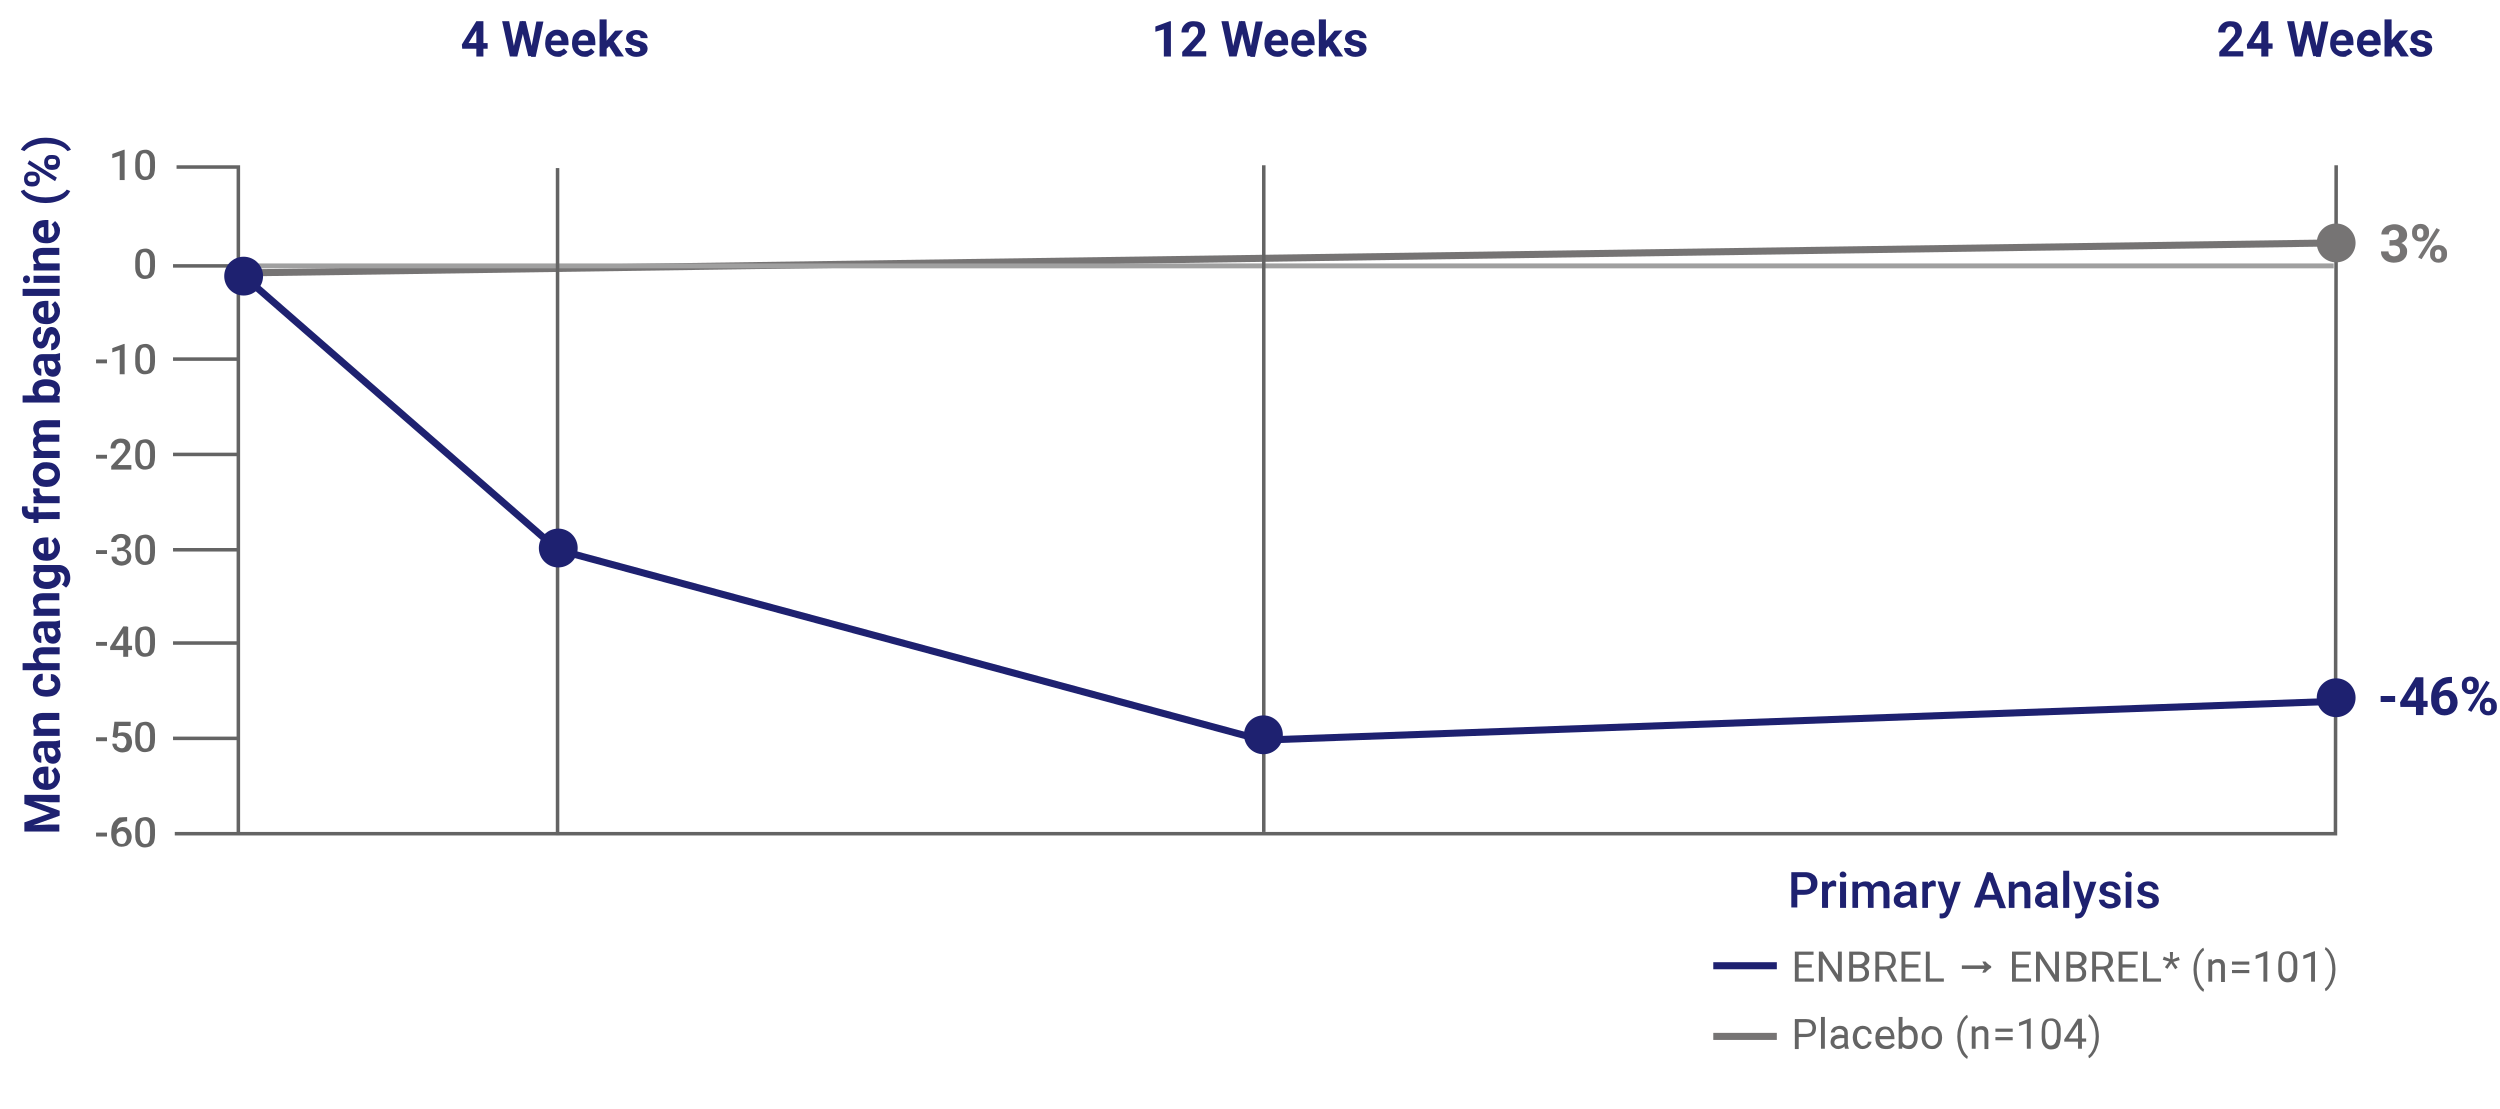 <?xml version="1.0" encoding="utf-8"?>
<!-- Generator: Adobe Illustrator 26.5.0, SVG Export Plug-In . SVG Version: 6.00 Build 0)  -->
<svg version="1.1" id="Layer_1" xmlns="http://www.w3.org/2000/svg" xmlns:xlink="http://www.w3.org/1999/xlink" x="0px" y="0px"
	 viewBox="0 0 708 314" style="enable-background:new 0 0 708 314;" xml:space="preserve">
<style type="text/css">
	.st0{clip-path:url(#SVGID_00000173854732975852126010000009148200247055581338_);}
	.st1{fill:#646464;}
	.st2{fill:#1E2170;}
	.st3{fill:none;stroke:#1E2170;stroke-width:2;}
	.st4{fill:none;stroke:#767474;stroke-width:2;}
	.st5{clip-path:url(#SVGID_00000060005450523100001770000004373531900236199299_);}
	.st6{clip-path:url(#SVGID_00000016775448782908336490000007923644725587412120_);}
	.st7{fill:none;stroke:#646464;stroke-linecap:square;}
	.st8{fill:none;stroke:#A0A0A0;stroke-width:1.389;}
	.st9{fill:#767474;}
	.st10{clip-path:url(#SVGID_00000060007413589732036660000000273188814416179843_);}
</style>
<g>
	<defs>
		<rect id="SVGID_1_" x="485.2" y="244.1" width="182.2" height="69.9"/>
	</defs>
	<clipPath id="SVGID_00000147911909292811860520000007517303524957055130_">
		<use xlink:href="#SVGID_1_"  style="overflow:visible;"/>
	</clipPath>
	<g style="clip-path:url(#SVGID_00000147911909292811860520000007517303524957055130_);">
		<path class="st1" d="M513.7,277.1v0.9h-4.5v-0.9H513.7z M509.4,269.5v8.5h-1.1v-8.5H509.4z M513.1,273.1v0.9h-3.9v-0.9H513.1z
			 M513.6,269.5v0.9h-4.5v-0.9H513.6z M521.6,269.5v8.5h-1.1l-4.3-6.6v6.6h-1.1v-8.5h1.1l4.3,6.6v-6.6H521.6L521.6,269.5z
			 M526.7,274h-2.2l0-0.9h2c0.3,0,0.6-0.1,0.8-0.2c0.2-0.1,0.4-0.3,0.6-0.5c0.1-0.2,0.2-0.5,0.2-0.7c0-0.3-0.1-0.6-0.2-0.8
			c-0.1-0.2-0.3-0.4-0.5-0.4c-0.2-0.1-0.5-0.1-0.9-0.1h-1.7v7.6h-1.1v-8.5h2.8c0.4,0,0.8,0,1.2,0.1c0.3,0.1,0.6,0.2,0.9,0.4
			c0.2,0.2,0.4,0.4,0.6,0.7s0.2,0.6,0.2,1c0,0.4-0.1,0.7-0.3,1c-0.2,0.3-0.4,0.5-0.8,0.7c-0.3,0.2-0.7,0.3-1.1,0.3L526.7,274
			L526.7,274z M526.6,278h-2.6l0.6-0.9h1.9c0.4,0,0.7-0.1,0.9-0.2c0.3-0.1,0.4-0.3,0.6-0.5c0.1-0.2,0.2-0.5,0.2-0.8
			c0-0.3-0.1-0.6-0.2-0.8c-0.1-0.2-0.3-0.4-0.5-0.5c-0.2-0.1-0.6-0.2-0.9-0.2h-1.6l0-0.9h2.2l0.2,0.3c0.4,0,0.8,0.2,1,0.4
			c0.3,0.2,0.5,0.4,0.7,0.8c0.2,0.3,0.2,0.6,0.2,1c0,0.5-0.1,1-0.4,1.3c-0.2,0.4-0.6,0.6-1,0.8C527.7,277.9,527.2,278,526.6,278
			L526.6,278z M531.1,269.5h2.8c0.6,0,1.2,0.1,1.6,0.3c0.4,0.2,0.8,0.5,1,0.9c0.2,0.4,0.4,0.8,0.4,1.4c0,0.4-0.1,0.7-0.2,1.1
			c-0.2,0.3-0.4,0.6-0.7,0.8c-0.3,0.2-0.7,0.4-1.1,0.5l-0.3,0.1H532l0-0.9h2c0.4,0,0.7-0.1,1-0.2c0.3-0.1,0.5-0.3,0.6-0.6
			c0.1-0.2,0.2-0.5,0.2-0.8c0-0.3-0.1-0.6-0.2-0.9c-0.1-0.3-0.3-0.5-0.6-0.6c-0.3-0.1-0.6-0.2-1.1-0.2h-1.7v7.6h-1.1V269.5
			L531.1,269.5z M536.1,278l-2.1-3.9l1.2,0l2.1,3.8v0.1H536.1z M543.9,277.1v0.9h-4.5v-0.9H543.9z M539.6,269.5v8.5h-1.1v-8.5
			L539.6,269.5L539.6,269.5z M543.3,273.1v0.9h-3.9v-0.9H543.3z M543.9,269.5v0.9h-4.5v-0.9H543.9z M550.5,277.1v0.9h-4.3v-0.9
			H550.5z M546.5,269.5v8.5h-1.1v-8.5L546.5,269.5L546.5,269.5z M561.4,275.5c0.1-0.4,0.3-0.8,0.6-1.1h-6.4v-1h6.4
			c-0.1-0.2-0.2-0.3-0.3-0.5c-0.1-0.2-0.2-0.4-0.3-0.6h0.9c0.5,0.6,1,1,1.6,1.3v0.5c-0.6,0.3-1.1,0.7-1.6,1.3L561.4,275.5
			L561.4,275.5z M575.2,277.1v0.9h-4.5v-0.9H575.2z M570.9,269.5v8.5h-1.1v-8.5L570.9,269.5L570.9,269.5z M574.6,273.1v0.9h-3.9
			v-0.9H574.6z M575.1,269.5v0.9h-4.5v-0.9H575.1z M583.1,269.5v8.5H582l-4.3-6.6v6.6h-1.1v-8.5h1.1l4.3,6.6v-6.6L583.1,269.5
			L583.1,269.5z M588.2,274H586l0-0.9h2c0.3,0,0.6-0.1,0.8-0.2c0.2-0.1,0.4-0.3,0.6-0.5c0.1-0.2,0.2-0.5,0.2-0.7
			c0-0.3-0.1-0.6-0.2-0.8c-0.1-0.2-0.3-0.4-0.5-0.4c-0.2-0.1-0.5-0.1-0.9-0.1h-1.7v7.6h-1.1v-8.5h2.8c0.4,0,0.8,0,1.2,0.1
			c0.3,0.1,0.6,0.2,0.9,0.4c0.2,0.2,0.4,0.4,0.6,0.7s0.2,0.6,0.2,1c0,0.4-0.1,0.7-0.3,1c-0.2,0.3-0.4,0.5-0.8,0.7
			c-0.3,0.2-0.7,0.3-1.1,0.3L588.2,274L588.2,274z M588.1,278h-2.6l0.6-0.9h1.9c0.4,0,0.7-0.1,0.9-0.2c0.3-0.1,0.4-0.3,0.6-0.5
			c0.1-0.2,0.2-0.5,0.2-0.8c0-0.3-0.1-0.6-0.2-0.8c-0.1-0.2-0.3-0.4-0.5-0.5c-0.2-0.1-0.6-0.2-0.9-0.2h-1.6l0-0.9h2.2l0.2,0.3
			c0.4,0,0.8,0.2,1,0.4c0.3,0.2,0.5,0.4,0.7,0.8c0.2,0.3,0.2,0.6,0.2,1c0,0.5-0.1,1-0.4,1.3c-0.2,0.4-0.6,0.6-1,0.8
			C589.2,277.9,588.7,278,588.1,278L588.1,278z M592.6,269.5h2.8c0.6,0,1.2,0.1,1.6,0.3c0.4,0.2,0.8,0.5,1,0.9
			c0.2,0.4,0.4,0.8,0.4,1.4c0,0.4-0.1,0.7-0.2,1.1c-0.2,0.3-0.4,0.6-0.7,0.8c-0.3,0.2-0.7,0.4-1.1,0.5l-0.3,0.1h-2.7l0-0.9h2
			c0.4,0,0.7-0.1,1-0.2c0.3-0.1,0.5-0.3,0.6-0.6c0.1-0.2,0.2-0.5,0.2-0.8c0-0.3-0.1-0.6-0.2-0.9c-0.1-0.3-0.3-0.5-0.6-0.6
			c-0.3-0.1-0.6-0.2-1.1-0.2h-1.7v7.6h-1.1V269.5L592.6,269.5z M597.6,278l-2.1-3.9l1.2,0l2.1,3.8v0.1H597.6z M605.4,277.1v0.9h-4.5
			v-0.9H605.4z M601.1,269.5v8.5H600v-8.5L601.1,269.5L601.1,269.5z M604.8,273.1v0.9h-3.9v-0.9H604.8z M605.4,269.5v0.9h-4.5v-0.9
			H605.4z M612,277.1v0.9h-4.3v-0.9H612z M608,269.5v8.5h-1.1v-8.5L608,269.5L608,269.5z M613.1,273.9l1.2-1.6l-1.8-0.5l0.3-0.9
			l1.8,0.7l-0.1-2h0.9l-0.1,2.1l1.7-0.7l0.3,0.9l-1.8,0.5l1.2,1.6l-0.7,0.5l-1.1-1.7l-1.1,1.6L613.1,273.9L613.1,273.9z
			 M621.2,274.6L621.2,274.6c0-0.9,0.1-1.7,0.3-2.4c0.2-0.6,0.4-1.2,0.7-1.8c0.3-0.5,0.6-0.9,0.9-1.3c0.3-0.3,0.6-0.6,0.9-0.7
			l0.2,0.7c-0.3,0.2-0.5,0.5-0.7,0.7c-0.3,0.4-0.5,0.7-0.7,1.1c-0.2,0.5-0.4,1-0.5,1.6c-0.1,0.7-0.2,1.3-0.2,2v0.1
			c0,0.7,0.1,1.4,0.2,2c0.1,0.6,0.3,1.1,0.5,1.6c0.2,0.5,0.4,0.8,0.7,1.2c0.2,0.3,0.5,0.6,0.7,0.8l-0.2,0.7
			c-0.3-0.2-0.6-0.4-0.9-0.7c-0.3-0.3-0.6-0.8-0.9-1.3c-0.3-0.6-0.6-1.2-0.7-1.8C621.3,276.2,621.2,275.4,621.2,274.6L621.2,274.6z
			 M626.5,273v5h-1.1v-6.3h1L626.5,273L626.5,273z M626.2,274.6l-0.5,0c0-0.4,0.1-0.8,0.2-1.2c0.1-0.4,0.3-0.7,0.5-1
			c0.2-0.3,0.5-0.5,0.8-0.6c0.3-0.2,0.7-0.2,1-0.2c0.3,0,0.6,0,0.8,0.1c0.2,0.1,0.5,0.2,0.6,0.4c0.2,0.2,0.3,0.4,0.4,0.7
			c0.1,0.3,0.1,0.6,0.1,1.1v4.2h-1.1v-4.2c0-0.3,0-0.6-0.1-0.8c-0.1-0.2-0.2-0.3-0.4-0.4c-0.2-0.1-0.5-0.1-0.7-0.1
			c-0.3,0-0.5,0.1-0.7,0.2c-0.2,0.1-0.4,0.3-0.6,0.5c-0.2,0.2-0.3,0.4-0.4,0.7C626.3,274,626.2,274.3,626.2,274.6L626.2,274.6z
			 M637,272.3v0.9h-4.9v-0.9H637z M637,274.7v0.9h-4.9v-0.9H637z M642.1,269.4v8.6H641v-7.2l-2.2,0.8v-1l3.1-1.2L642.1,269.4
			L642.1,269.4z M650.6,273.1v1.3c0,0.7-0.1,1.3-0.2,1.8s-0.3,0.9-0.5,1.2c-0.2,0.3-0.5,0.5-0.8,0.6c-0.4,0.1-0.7,0.2-1.1,0.2
			c-0.3,0-0.6,0-0.9-0.1c-0.3-0.1-0.5-0.2-0.8-0.4c-0.2-0.2-0.4-0.4-0.6-0.7c-0.2-0.3-0.3-0.7-0.4-1.1c-0.1-0.5-0.1-1-0.1-1.5v-1.3
			c0-0.7,0.1-1.3,0.2-1.8c0.1-0.5,0.3-0.9,0.5-1.1c0.2-0.3,0.5-0.5,0.8-0.6c0.4-0.1,0.7-0.2,1.1-0.2c0.3,0,0.6,0,0.9,0.1
			c0.3,0.1,0.5,0.2,0.8,0.4c0.2,0.2,0.4,0.4,0.6,0.7c0.2,0.3,0.3,0.6,0.4,1C650.6,272,650.6,272.5,650.6,273.1L650.6,273.1z
			 M649.5,274.5v-1.7c0-0.4,0-0.7-0.1-1c0-0.3-0.1-0.5-0.2-0.8c-0.1-0.2-0.2-0.4-0.3-0.5c-0.1-0.1-0.3-0.2-0.5-0.3
			c-0.2-0.1-0.4-0.1-0.6-0.1c-0.3,0-0.5,0-0.7,0.1c-0.2,0.1-0.4,0.3-0.5,0.5c-0.1,0.2-0.2,0.5-0.3,0.8c-0.1,0.3-0.1,0.7-0.1,1.2v1.7
			c0,0.4,0,0.7,0.1,1c0,0.3,0.1,0.5,0.2,0.8c0.1,0.2,0.2,0.4,0.3,0.5c0.1,0.1,0.3,0.2,0.4,0.3c0.2,0.1,0.4,0.1,0.6,0.1
			c0.3,0,0.5-0.1,0.7-0.2c0.2-0.1,0.4-0.3,0.5-0.5c0.1-0.2,0.2-0.5,0.3-0.8C649.5,275.4,649.5,275,649.5,274.5L649.5,274.5z
			 M655.6,269.4v8.6h-1.1v-7.2l-2.2,0.8v-1l3.1-1.2L655.6,269.4L655.6,269.4z M661.4,274.5L661.4,274.5c0,0.9-0.1,1.7-0.3,2.4
			c-0.2,0.6-0.4,1.2-0.7,1.8c-0.3,0.5-0.6,0.9-0.9,1.3c-0.3,0.3-0.6,0.6-0.9,0.7l-0.2-0.7c0.2-0.2,0.5-0.4,0.7-0.7
			c0.2-0.3,0.5-0.7,0.7-1.2c0.2-0.5,0.4-1,0.5-1.6c0.1-0.7,0.2-1.3,0.2-2v-0.1c0-0.7-0.1-1.3-0.2-2c-0.1-0.5-0.3-1.1-0.5-1.6
			c-0.2-0.4-0.4-0.8-0.7-1.2c-0.2-0.3-0.4-0.5-0.7-0.7l0.2-0.7c0.3,0.2,0.6,0.4,0.9,0.7c0.3,0.3,0.6,0.8,0.9,1.3
			c0.3,0.6,0.6,1.2,0.7,1.8C661.3,272.9,661.4,273.7,661.4,274.5L661.4,274.5z M511.4,293.7h-2.3v-0.9h2.3c0.4,0,0.8-0.1,1.1-0.2
			c0.3-0.1,0.5-0.3,0.6-0.6c0.1-0.2,0.2-0.5,0.2-0.9c0-0.3-0.1-0.6-0.2-0.8c-0.1-0.3-0.3-0.5-0.6-0.6c-0.3-0.2-0.6-0.2-1.1-0.2h-2
			v7.6h-1.1v-8.5h3.1c0.6,0,1.2,0.1,1.6,0.3c0.4,0.2,0.8,0.5,1,0.9c0.2,0.4,0.3,0.8,0.3,1.3c0,0.5-0.1,1-0.3,1.4
			c-0.2,0.4-0.6,0.7-1,0.9C512.6,293.6,512,293.7,511.4,293.7L511.4,293.7z M516.8,288v9h-1.1v-9H516.8z M522.3,295.9v-3.3
			c0-0.2,0-0.5-0.2-0.6c-0.1-0.2-0.3-0.3-0.4-0.4c-0.2-0.1-0.5-0.2-0.7-0.2c-0.3,0-0.5,0-0.7,0.1c-0.2,0.1-0.4,0.2-0.5,0.4
			c-0.1,0.1-0.2,0.3-0.2,0.5h-1.1c0-0.2,0.1-0.5,0.2-0.7c0.1-0.2,0.3-0.4,0.5-0.6c0.2-0.2,0.5-0.3,0.8-0.4c0.3-0.1,0.7-0.2,1-0.2
			c0.5,0,0.9,0.1,1.2,0.2c0.4,0.2,0.6,0.4,0.8,0.7c0.2,0.3,0.3,0.7,0.3,1.2v3c0,0.2,0,0.4,0.1,0.7c0,0.2,0.1,0.4,0.2,0.6v0.1h-1.1
			c-0.1-0.2-0.1-0.3-0.1-0.5C522.3,296.3,522.3,296.1,522.3,295.9L522.3,295.9z M522.5,293.2l0,0.8h-1.1c-0.3,0-0.6,0-0.8,0.1
			c-0.2,0-0.4,0.1-0.6,0.2c-0.2,0.1-0.3,0.2-0.4,0.4c-0.1,0.2-0.1,0.3-0.1,0.5c0,0.2,0,0.4,0.1,0.5s0.2,0.3,0.4,0.4
			c0.2,0.1,0.4,0.1,0.7,0.1c0.3,0,0.6-0.1,0.9-0.2s0.5-0.3,0.6-0.5c0.2-0.2,0.2-0.4,0.2-0.6l0.5,0.5c0,0.2-0.1,0.4-0.2,0.5
			c-0.3,0.5-0.7,0.8-1.2,1c-0.3,0.1-0.6,0.2-0.9,0.2c-0.4,0-0.8-0.1-1.1-0.3c-0.3-0.2-0.6-0.4-0.8-0.7c-0.2-0.3-0.3-0.6-0.3-1
			c0-0.3,0.1-0.6,0.2-0.9c0.1-0.3,0.3-0.5,0.6-0.7c0.3-0.2,0.6-0.3,0.9-0.4c0.4-0.1,0.8-0.1,1.2-0.1L522.5,293.2L522.5,293.2z
			 M527.6,296.2c0.3,0,0.5-0.1,0.7-0.2c0.2-0.1,0.4-0.2,0.5-0.4c0.1-0.2,0.2-0.4,0.2-0.6h1c0,0.4-0.2,0.7-0.4,1
			c-0.2,0.3-0.5,0.6-0.9,0.8c-0.4,0.2-0.8,0.3-1.2,0.3c-0.5,0-0.9-0.1-1.2-0.3c-0.3-0.2-0.6-0.4-0.9-0.7c-0.2-0.3-0.4-0.6-0.5-1
			c-0.1-0.4-0.2-0.8-0.2-1.2v-0.2c0-0.4,0.1-0.8,0.2-1.2c0.1-0.4,0.3-0.7,0.5-1c0.2-0.3,0.5-0.5,0.9-0.7c0.4-0.2,0.8-0.3,1.2-0.3
			c0.5,0,0.9,0.1,1.3,0.3c0.4,0.2,0.7,0.5,0.9,0.8c0.2,0.3,0.3,0.7,0.4,1.2h-1c0-0.3-0.1-0.5-0.2-0.7c-0.1-0.2-0.3-0.4-0.5-0.5
			c-0.2-0.1-0.5-0.2-0.8-0.2c-0.3,0-0.6,0.1-0.8,0.2c-0.2,0.1-0.4,0.3-0.5,0.5c-0.1,0.2-0.2,0.5-0.3,0.7c-0.1,0.3-0.1,0.5-0.1,0.8
			v0.2c0,0.3,0,0.6,0.1,0.8c0.1,0.3,0.1,0.5,0.3,0.7c0.1,0.2,0.3,0.4,0.5,0.5C527,296.2,527.3,296.2,527.6,296.2L527.6,296.2z
			 M534,297.1c-0.4,0-0.8-0.1-1.2-0.2c-0.3-0.1-0.7-0.4-0.9-0.6c-0.3-0.3-0.5-0.6-0.6-1c-0.1-0.4-0.2-0.8-0.2-1.2v-0.2
			c0-0.5,0.1-1,0.2-1.4c0.2-0.4,0.4-0.8,0.6-1c0.2-0.3,0.6-0.5,0.9-0.6c0.3-0.1,0.7-0.2,1-0.2c0.5,0,0.8,0.1,1.2,0.2
			c0.3,0.2,0.6,0.4,0.8,0.7c0.2,0.3,0.4,0.6,0.5,1c0.1,0.4,0.2,0.8,0.2,1.2v0.5h-4.7v-0.9h3.7v-0.1c0-0.3-0.1-0.6-0.2-0.8
			c-0.1-0.3-0.3-0.5-0.5-0.7c-0.2-0.2-0.5-0.3-0.9-0.3c-0.5,0-0.9,0.2-1.2,0.6c-0.2,0.2-0.3,0.5-0.3,0.7c-0.1,0.3-0.1,0.7-0.1,1v0.2
			c0,0.3,0,0.6,0.1,0.8c0.1,0.3,0.2,0.5,0.4,0.7c0.2,0.2,0.4,0.4,0.6,0.5c0.2,0.1,0.5,0.2,0.8,0.2c0.4,0,0.7-0.1,1-0.2
			c0.3-0.2,0.5-0.4,0.7-0.6l0.7,0.5c-0.1,0.2-0.3,0.4-0.5,0.6c-0.2,0.2-0.5,0.3-0.8,0.5C534.8,297.1,534.4,297.1,534,297.1
			L534,297.1z M537.7,288h1.1v7.8l-0.1,1.2h-1L537.7,288L537.7,288z M543.1,293.8v0.1c0,0.5-0.1,0.9-0.2,1.3c-0.1,0.4-0.3,0.7-0.5,1
			c-0.2,0.3-0.5,0.5-0.8,0.7c-0.3,0.2-0.7,0.2-1,0.2c-0.4,0-0.8-0.1-1.1-0.2c-0.3-0.1-0.6-0.3-0.8-0.6c-0.2-0.3-0.4-0.6-0.5-1
			c-0.1-0.4-0.2-0.8-0.3-1.3v-0.5c0-0.5,0.1-0.9,0.3-1.3c0.1-0.3,0.3-0.7,0.5-1c0.2-0.3,0.5-0.5,0.8-0.6c0.3-0.1,0.7-0.2,1-0.2
			c0.4,0,0.8,0.1,1.1,0.2c0.3,0.2,0.6,0.4,0.8,0.7c0.2,0.3,0.4,0.6,0.5,1C543.1,292.9,543.1,293.3,543.1,293.8z M542,293.9v-0.1
			c0-0.3,0-0.6-0.1-0.9c-0.1-0.3-0.1-0.5-0.3-0.7c-0.1-0.2-0.3-0.4-0.5-0.5c-0.2-0.1-0.5-0.2-0.8-0.2c-0.2,0-0.5,0-0.7,0.1
			c-0.2,0.1-0.4,0.2-0.5,0.4c-0.1,0.2-0.3,0.3-0.3,0.5c-0.1,0.2-0.2,0.4-0.2,0.6v1.4c0.1,0.3,0.2,0.5,0.3,0.8
			c0.1,0.2,0.3,0.5,0.6,0.6c0.2,0.2,0.5,0.2,0.9,0.2c0.3,0,0.5-0.1,0.8-0.2c0.2-0.1,0.4-0.3,0.5-0.5c0.1-0.2,0.2-0.5,0.3-0.7
			C542,294.5,542,294.2,542,293.9z M544.2,293.9v-0.1c0-0.5,0.1-0.9,0.2-1.3c0.1-0.4,0.3-0.7,0.6-1c0.2-0.3,0.6-0.5,0.9-0.7
			c0.4-0.2,0.8-0.3,1.2-0.2c0.4,0,0.8,0.1,1.2,0.2c0.4,0.2,0.7,0.4,0.9,0.7c0.3,0.3,0.4,0.6,0.6,1c0.1,0.4,0.2,0.8,0.2,1.3v0.1
			c0,0.5-0.1,0.9-0.2,1.3c-0.1,0.4-0.3,0.7-0.6,1c-0.2,0.3-0.6,0.5-0.9,0.7c-0.4,0.2-0.8,0.2-1.2,0.2s-0.8-0.1-1.2-0.2
			c-0.3-0.2-0.7-0.4-0.9-0.7c-0.3-0.3-0.5-0.6-0.6-1C544.3,294.8,544.2,294.3,544.2,293.9z M545.3,293.8v0.1c0,0.3,0,0.6,0.1,0.9
			c0.1,0.3,0.2,0.5,0.3,0.7c0.2,0.2,0.3,0.4,0.6,0.5c0.2,0.1,0.5,0.2,0.8,0.2c0.3,0,0.6-0.1,0.8-0.2c0.2-0.1,0.4-0.3,0.6-0.5
			c0.1-0.2,0.3-0.5,0.3-0.7c0.1-0.3,0.1-0.6,0.1-0.9v-0.1c0-0.3,0-0.6-0.1-0.9c-0.1-0.3-0.2-0.5-0.3-0.7c-0.1-0.2-0.3-0.4-0.6-0.5
			c-0.2-0.1-0.5-0.2-0.8-0.2c-0.3,0-0.6,0.1-0.8,0.2c-0.2,0.1-0.4,0.3-0.6,0.5c-0.2,0.2-0.3,0.5-0.3,0.7
			C545.3,293.2,545.3,293.5,545.3,293.8z M554.3,293.6L554.3,293.6c0-0.9,0.1-1.7,0.3-2.4c0.2-0.6,0.4-1.2,0.7-1.8
			c0.3-0.5,0.6-0.9,0.9-1.3c0.3-0.3,0.6-0.6,0.9-0.7l0.2,0.7c-0.3,0.2-0.5,0.5-0.7,0.7c-0.3,0.4-0.5,0.7-0.7,1.1
			c-0.2,0.5-0.4,1-0.5,1.6c-0.1,0.7-0.2,1.3-0.2,2v0.1c0,0.7,0.1,1.4,0.2,2c0.1,0.6,0.3,1.1,0.5,1.6c0.2,0.5,0.4,0.8,0.7,1.2
			c0.2,0.3,0.5,0.6,0.7,0.8l-0.2,0.7c-0.3-0.2-0.6-0.4-0.9-0.7c-0.4-0.4-0.7-0.8-0.9-1.3c-0.3-0.6-0.6-1.2-0.7-1.8
			C554.4,295.2,554.3,294.4,554.3,293.6L554.3,293.6z M559.5,292v5h-1.1v-6.3h1L559.5,292L559.5,292z M559.2,293.6l-0.5,0
			c0-0.4,0.1-0.8,0.2-1.2c0.1-0.4,0.3-0.7,0.5-1c0.2-0.3,0.5-0.5,0.8-0.6c0.3-0.2,0.7-0.2,1-0.2c0.3,0,0.6,0,0.8,0.1
			c0.2,0.1,0.5,0.2,0.6,0.4c0.2,0.2,0.3,0.4,0.4,0.7c0.1,0.3,0.1,0.6,0.1,1.1v4.2h-1.1v-4.2c0-0.3,0-0.6-0.1-0.8
			c-0.1-0.2-0.2-0.3-0.4-0.4c-0.2-0.1-0.5-0.1-0.7-0.1c-0.3,0-0.5,0.1-0.7,0.2c-0.2,0.1-0.4,0.3-0.6,0.5c-0.2,0.2-0.3,0.4-0.4,0.7
			C559.3,293,559.2,293.3,559.2,293.6L559.2,293.6z M570,291.3v0.9h-4.9v-0.9H570z M570,293.7v0.9h-4.9v-0.9H570z M575.1,288.4v8.6
			H574v-7.2l-2.2,0.8v-1l3.1-1.2H575.1z M583.6,292.1v1.3c0,0.7-0.1,1.3-0.2,1.8s-0.3,0.9-0.5,1.2c-0.2,0.3-0.5,0.5-0.8,0.6
			c-0.4,0.1-0.7,0.2-1.1,0.2c-0.3,0-0.6,0-0.9-0.1c-0.3-0.1-0.5-0.2-0.8-0.4c-0.2-0.2-0.4-0.4-0.6-0.7c-0.2-0.3-0.3-0.7-0.4-1.1
			c-0.1-0.5-0.1-1-0.1-1.5v-1.3c0-0.7,0.1-1.3,0.2-1.8c0.1-0.5,0.3-0.9,0.5-1.1c0.2-0.3,0.5-0.5,0.8-0.6c0.4-0.1,0.7-0.2,1.1-0.2
			c0.3,0,0.6,0,0.9,0.1c0.3,0.1,0.5,0.2,0.8,0.4c0.2,0.2,0.4,0.4,0.6,0.7c0.2,0.3,0.3,0.6,0.4,1S583.6,291.5,583.6,292.1
			L583.6,292.1z M582.5,293.5v-1.7c0-0.4,0-0.7-0.1-1c0-0.3-0.1-0.5-0.2-0.8c-0.1-0.2-0.2-0.4-0.3-0.5c-0.1-0.1-0.3-0.2-0.5-0.3
			c-0.2-0.1-0.4-0.1-0.6-0.1c-0.3,0-0.5,0-0.7,0.1c-0.2,0.1-0.4,0.3-0.5,0.5c-0.1,0.2-0.2,0.5-0.3,0.8c-0.1,0.4-0.1,0.8-0.1,1.2v1.7
			c0,0.4,0,0.7,0.1,1c0,0.3,0.1,0.5,0.2,0.8c0.1,0.2,0.2,0.4,0.3,0.5s0.3,0.2,0.4,0.3c0.2,0.1,0.4,0.1,0.6,0.1
			c0.3,0,0.5-0.1,0.7-0.2c0.2-0.1,0.4-0.3,0.5-0.5c0.2-0.3,0.3-0.5,0.3-0.8C582.5,294.4,582.5,294,582.5,293.5L582.5,293.5z
			 M590.8,294.1v0.9h-6.2v-0.6l3.8-5.9h0.9l-0.9,1.7l-2.5,3.9H590.8L590.8,294.1z M589.6,288.5v8.5h-1.1v-8.5H589.6z M594.4,293.5
			L594.4,293.5c0,0.9-0.1,1.7-0.3,2.4c-0.2,0.6-0.4,1.2-0.7,1.8c-0.3,0.5-0.6,0.9-0.9,1.3c-0.3,0.3-0.6,0.6-0.9,0.7l-0.2-0.7
			c0.2-0.2,0.5-0.4,0.7-0.7c0.2-0.3,0.5-0.7,0.7-1.2c0.2-0.5,0.4-1,0.5-1.6c0.1-0.6,0.2-1.3,0.2-2v-0.1c0-0.7-0.1-1.4-0.2-2
			c-0.1-0.5-0.3-1.1-0.5-1.6c-0.2-0.4-0.4-0.8-0.7-1.2c-0.2-0.3-0.4-0.5-0.7-0.7l0.2-0.7c0.3,0.2,0.6,0.4,0.9,0.7
			c0.3,0.3,0.6,0.8,0.9,1.3c0.3,0.5,0.5,1.1,0.7,1.8C594.3,291.9,594.4,292.7,594.4,293.5L594.4,293.5z"/>
		<path class="st2" d="M511,253.4h-2.6V252h2.6c0.5,0,0.8-0.1,1.1-0.2c0.3-0.1,0.5-0.3,0.6-0.6c0.1-0.3,0.2-0.6,0.2-0.9
			c0-0.3-0.1-0.6-0.2-0.9c-0.1-0.3-0.3-0.5-0.6-0.7c-0.3-0.2-0.6-0.3-1.1-0.3H509v8.6h-1.7v-10h3.8c0.8,0,1.4,0.1,2,0.4
			c0.5,0.3,1,0.6,1.2,1.1c0.3,0.5,0.4,1,0.4,1.6c0,0.6-0.1,1.2-0.4,1.7c-0.3,0.5-0.7,0.8-1.2,1.1C512.5,253.2,511.8,253.4,511,253.4
			L511,253.4z M517.7,251.1v6H516v-7.4h1.6L517.7,251.1L517.7,251.1z M520,249.6l0,1.5c-0.2,0-0.4-0.1-0.7-0.1c-0.3,0-0.5,0-0.7,0.1
			c-0.2,0.1-0.4,0.2-0.5,0.3c-0.1,0.1-0.2,0.3-0.3,0.5c-0.1,0.2-0.1,0.4-0.1,0.7l-0.4,0c0-0.5,0-0.9,0.1-1.3c0.1-0.4,0.2-0.7,0.4-1
			c0.2-0.3,0.4-0.5,0.7-0.7c0.3-0.2,0.6-0.3,1-0.3C519.6,249.5,519.8,249.6,520,249.6L520,249.6z M522.8,249.7v7.4h-1.7v-7.4H522.8z
			 M521,247.7c0-0.2,0.1-0.5,0.2-0.6c0.2-0.2,0.4-0.3,0.7-0.3c0.3,0,0.5,0.1,0.7,0.3c0.2,0.2,0.3,0.4,0.3,0.6c0,0.2-0.1,0.5-0.3,0.6
			c-0.2,0.2-0.4,0.2-0.7,0.2c-0.3,0-0.5-0.1-0.7-0.2C521.1,248.2,521,248,521,247.7z M526.2,251.2v5.9h-1.6v-7.4h1.6L526.2,251.2
			L526.2,251.2z M525.9,253.1l-0.6,0c0-0.5,0.1-1,0.2-1.4c0.1-0.4,0.3-0.8,0.6-1.1c0.2-0.3,0.6-0.6,0.9-0.7c0.4-0.2,0.8-0.3,1.3-0.3
			c0.3,0,0.6,0.1,0.9,0.1c0.3,0.1,0.5,0.2,0.7,0.5c0.2,0.2,0.4,0.5,0.5,0.8c0.1,0.3,0.2,0.7,0.2,1.2v4.9H529v-4.8
			c0-0.4-0.1-0.6-0.2-0.8c-0.1-0.2-0.3-0.4-0.5-0.4c-0.2-0.1-0.5-0.1-0.7-0.1c-0.3,0-0.6,0.1-0.8,0.2c-0.2,0.1-0.4,0.3-0.5,0.5
			c-0.1,0.2-0.2,0.5-0.3,0.7C526,252.5,525.9,252.8,525.9,253.1L525.9,253.1z M530.5,252.7l-0.8,0.2c0-0.4,0.1-0.9,0.2-1.3
			c0.1-0.4,0.3-0.7,0.6-1.1c0.2-0.3,0.5-0.5,0.9-0.7s0.8-0.3,1.2-0.3c0.4,0,0.7,0.1,1,0.2c0.3,0.1,0.6,0.3,0.8,0.5
			c0.2,0.2,0.4,0.5,0.5,0.9c0.1,0.3,0.2,0.8,0.2,1.3v4.8h-1.7v-4.8c0-0.4-0.1-0.7-0.2-0.9c-0.1-0.2-0.3-0.3-0.5-0.4
			c-0.2-0.1-0.5-0.1-0.7-0.1c-0.3,0-0.5,0-0.7,0.1c-0.2,0.1-0.4,0.2-0.5,0.4c-0.1,0.2-0.2,0.4-0.3,0.6
			C530.6,252.2,530.5,252.4,530.5,252.7L530.5,252.7z M540.9,255.6v-3.5c0-0.3,0-0.5-0.1-0.7c-0.1-0.2-0.2-0.3-0.4-0.4
			c-0.2-0.1-0.4-0.2-0.7-0.2c-0.3,0-0.5,0-0.7,0.1c-0.2,0.1-0.3,0.2-0.5,0.4c-0.1,0.2-0.2,0.3-0.2,0.5h-1.6c0-0.3,0.1-0.6,0.2-0.8
			c0.1-0.3,0.3-0.5,0.6-0.7c0.3-0.2,0.6-0.4,1-0.5c0.4-0.1,0.8-0.2,1.3-0.2c0.6,0,1,0.1,1.5,0.3c0.4,0.2,0.8,0.5,1,0.8
			c0.3,0.4,0.4,0.8,0.4,1.4v3.3c0,0.3,0,0.6,0.1,0.9c0,0.3,0.1,0.5,0.2,0.7v0.1h-1.7c-0.1-0.2-0.2-0.4-0.2-0.7
			C540.9,256.1,540.9,255.9,540.9,255.6L540.9,255.6z M541.2,252.6l0,1H540c-0.3,0-0.5,0-0.8,0.1c-0.2,0-0.4,0.1-0.6,0.2
			c-0.3,0.2-0.5,0.6-0.5,0.9c0,0.2,0,0.4,0.1,0.5c0.1,0.2,0.2,0.3,0.4,0.4c0.2,0.1,0.4,0.1,0.6,0.1c0.6,0,1.1-0.3,1.5-0.7
			c0.1-0.2,0.2-0.4,0.2-0.6l0.5,0.7c-0.1,0.2-0.2,0.4-0.3,0.6c-0.1,0.2-0.3,0.4-0.5,0.6c-0.5,0.4-1.1,0.7-1.8,0.7
			c-0.5,0-0.9-0.1-1.3-0.3c-0.4-0.2-0.7-0.5-0.9-0.8c-0.2-0.3-0.3-0.7-0.3-1.1c0-0.4,0.1-0.7,0.2-1c0.2-0.3,0.4-0.6,0.7-0.8
			c0.3-0.2,0.6-0.4,1.1-0.5c0.5-0.1,1-0.2,1.4-0.2L541.2,252.6L541.2,252.6z M546,251.1v6h-1.6v-7.4h1.6L546,251.1L546,251.1z
			 M548.2,249.6l0,1.5c-0.2,0-0.4-0.1-0.7-0.1c-0.3,0-0.5,0-0.7,0.1c-0.2,0.1-0.4,0.2-0.5,0.3c-0.1,0.2-0.3,0.3-0.3,0.5
			c-0.1,0.2-0.1,0.4-0.1,0.7l-0.4,0c0-0.5,0-0.9,0.1-1.3c0.1-0.4,0.2-0.7,0.4-1c0.2-0.3,0.4-0.5,0.7-0.7c0.3-0.2,0.6-0.3,1-0.3
			C547.8,249.5,548,249.6,548.2,249.6L548.2,249.6z M551.5,256.3l2-6.6h1.8l-3,8.5c-0.1,0.2-0.2,0.4-0.3,0.6
			c-0.1,0.2-0.3,0.4-0.4,0.6c-0.2,0.2-0.4,0.4-0.6,0.5c-0.3,0.1-0.6,0.2-0.9,0.2c-0.1,0-0.3,0-0.4,0c-0.1,0-0.3,0-0.4-0.1l0-1.3
			c0,0,0.1,0,0.2,0c0.1,0,0.1,0,0.2,0c0.3,0,0.5,0,0.7-0.1c0.2-0.1,0.3-0.2,0.4-0.3c0.1-0.1,0.2-0.3,0.3-0.6L551.5,256.3z
			 M550.4,249.7l1.8,5.5l0.3,1.7l-1.1,0.3l-2.7-7.6L550.4,249.7L550.4,249.7z M563.8,248.4l-3,8.6H559l3.7-10h1.1L563.8,248.4z
			 M566.2,257.1l-3-8.6l-0.1-1.3h1.2l3.8,10H566.2L566.2,257.1z M566.1,253.4v1.4h-5.4v-1.4H566.1z M570.5,251.3v5.8h-1.6v-7.4h1.6
			L570.5,251.3z M570.2,253.1l-0.5,0c0-0.5,0.1-1,0.2-1.4c0.1-0.4,0.3-0.8,0.6-1.1c0.3-0.3,0.6-0.6,0.9-0.7c0.4-0.2,0.8-0.3,1.2-0.3
			c0.4,0,0.7,0.1,1,0.1c0.3,0.1,0.5,0.3,0.7,0.5c0.2,0.2,0.4,0.5,0.5,0.9c0.1,0.3,0.2,0.8,0.2,1.3v4.8h-1.7v-4.8
			c0-0.4-0.1-0.6-0.2-0.8c-0.1-0.2-0.2-0.4-0.4-0.4c-0.2-0.1-0.5-0.1-0.7-0.1c-0.3,0-0.5,0.1-0.8,0.2c-0.2,0.1-0.4,0.3-0.6,0.5
			c-0.2,0.2-0.3,0.4-0.3,0.7C570.3,252.5,570.2,252.8,570.2,253.1L570.2,253.1z M580.8,255.6v-3.5c0-0.3,0-0.5-0.1-0.7
			c-0.1-0.2-0.2-0.3-0.4-0.4c-0.2-0.1-0.4-0.2-0.7-0.2c-0.3,0-0.5,0-0.7,0.1c-0.2,0.1-0.3,0.2-0.5,0.4c-0.1,0.2-0.2,0.3-0.2,0.5
			h-1.6c0-0.3,0.1-0.6,0.2-0.8c0.1-0.3,0.3-0.5,0.6-0.7c0.3-0.2,0.6-0.4,1-0.5c0.4-0.1,0.8-0.2,1.3-0.2c0.6,0,1,0.1,1.5,0.3
			c0.4,0.2,0.8,0.5,1,0.8c0.3,0.4,0.4,0.8,0.4,1.4v3.3c0,0.3,0,0.6,0.1,0.9c0.1,0.3,0.1,0.5,0.2,0.7v0.1h-1.7
			c-0.1-0.2-0.2-0.4-0.2-0.7C580.9,256.1,580.8,255.9,580.8,255.6L580.8,255.6z M581.1,252.6l0,1h-1.2c-0.3,0-0.6,0-0.8,0.1
			c-0.2,0-0.4,0.1-0.6,0.2c-0.1,0.1-0.3,0.2-0.3,0.4c-0.1,0.2-0.1,0.3-0.1,0.5c0,0.2,0,0.4,0.1,0.5c0.1,0.2,0.2,0.3,0.4,0.4
			c0.2,0.1,0.4,0.1,0.6,0.1c0.6,0,1.1-0.3,1.5-0.7c0.1-0.2,0.2-0.4,0.2-0.6l0.5,0.7c-0.1,0.2-0.2,0.4-0.3,0.6
			c-0.1,0.2-0.3,0.4-0.5,0.6c-0.5,0.4-1.1,0.7-1.8,0.7c-0.5,0-0.9-0.1-1.3-0.3c-0.4-0.2-0.7-0.5-0.9-0.8c-0.2-0.3-0.3-0.7-0.3-1.1
			c0-0.4,0.1-0.7,0.2-1c0.2-0.3,0.4-0.6,0.7-0.8c0.3-0.2,0.6-0.4,1.1-0.5c0.5-0.1,1-0.2,1.4-0.2L581.1,252.6L581.1,252.6z
			 M586,246.6v10.5h-1.7v-10.5H586z M589.9,256.3l2-6.6h1.8l-3,8.5c-0.1,0.2-0.2,0.4-0.3,0.6c-0.1,0.2-0.3,0.4-0.4,0.6
			c-0.2,0.2-0.4,0.4-0.6,0.5c-0.3,0.1-0.6,0.2-0.9,0.2c-0.1,0-0.3,0-0.4,0c-0.1,0-0.3,0-0.4-0.1l0-1.3c0,0,0.1,0,0.2,0
			c0.1,0,0.1,0,0.2,0c0.3,0,0.5,0,0.7-0.1c0.2-0.1,0.3-0.2,0.4-0.3c0.1-0.1,0.2-0.3,0.3-0.6L589.9,256.3z M588.8,249.7l1.8,5.5
			l0.3,1.7l-1.1,0.3l-2.7-7.6L588.8,249.7L588.8,249.7z M598.8,255.1c0-0.2,0-0.3-0.1-0.4c-0.1-0.1-0.2-0.3-0.5-0.4
			c-0.2-0.1-0.6-0.2-1-0.3c-0.4-0.1-0.7-0.2-1.1-0.3c-0.3-0.1-0.6-0.3-0.8-0.4c-0.2-0.2-0.4-0.4-0.5-0.6c-0.1-0.3-0.2-0.5-0.2-0.8
			c0-0.3,0.1-0.6,0.2-0.9c0.1-0.3,0.3-0.5,0.6-0.7c0.2-0.2,0.5-0.4,0.9-0.5c0.4-0.1,0.8-0.2,1.2-0.2c0.6,0,1.2,0.1,1.6,0.3
			c0.4,0.2,0.8,0.5,1,0.8c0.2,0.4,0.4,0.7,0.4,1.2h-1.6c0-0.2-0.1-0.4-0.2-0.5c-0.1-0.2-0.3-0.3-0.4-0.4c-0.2-0.1-0.4-0.2-0.7-0.2
			c-0.3,0-0.5,0-0.7,0.1c-0.2,0.1-0.3,0.2-0.4,0.3c-0.1,0.2-0.2,0.5-0.1,0.8c0,0.1,0.1,0.2,0.2,0.3c0.1,0.1,0.3,0.1,0.5,0.2
			c0.2,0.1,0.5,0.1,0.8,0.2c0.6,0.1,1,0.3,1.5,0.5c0.4,0.2,0.7,0.4,0.9,0.7c0.2,0.3,0.3,0.7,0.3,1.1c0,0.3-0.1,0.6-0.2,0.9
			c-0.1,0.3-0.3,0.5-0.6,0.7c-0.3,0.2-0.6,0.4-1,0.5c-0.4,0.1-0.8,0.2-1.2,0.2c-0.7,0-1.2-0.1-1.7-0.4c-0.5-0.2-0.8-0.5-1.1-0.9
			c-0.2-0.4-0.4-0.8-0.4-1.2h1.6c0,0.3,0.1,0.5,0.3,0.7c0.2,0.2,0.3,0.3,0.6,0.4c0.2,0.1,0.5,0.1,0.7,0.1c0.3,0,0.5,0,0.7-0.1
			c0.2-0.1,0.4-0.2,0.5-0.3C598.7,255.4,598.8,255.2,598.8,255.1L598.8,255.1z M603.6,249.7v7.4H602v-7.4H603.6z M601.9,247.7
			c0-0.2,0.1-0.5,0.2-0.6c0.2-0.2,0.4-0.3,0.7-0.3c0.3,0,0.5,0.1,0.7,0.3c0.2,0.2,0.3,0.4,0.3,0.6c0,0.2-0.1,0.5-0.3,0.6
			c-0.2,0.2-0.4,0.2-0.7,0.2c-0.3,0-0.5-0.1-0.7-0.2C601.9,248.2,601.8,248,601.9,247.7z M609.6,255.1c0-0.2,0-0.3-0.1-0.4
			c-0.1-0.1-0.2-0.3-0.5-0.4c-0.2-0.1-0.6-0.2-1-0.3c-0.4-0.1-0.7-0.2-1.1-0.3c-0.3-0.1-0.6-0.3-0.8-0.4c-0.2-0.2-0.4-0.4-0.5-0.6
			c-0.1-0.3-0.2-0.5-0.2-0.8c0-0.3,0.1-0.6,0.2-0.9c0.1-0.3,0.3-0.5,0.6-0.7c0.3-0.2,0.6-0.4,0.9-0.5c0.4-0.1,0.8-0.2,1.2-0.2
			c0.6,0,1.2,0.1,1.6,0.3c0.4,0.2,0.8,0.5,1,0.8c0.2,0.4,0.4,0.7,0.4,1.2h-1.6c0-0.2,0-0.4-0.2-0.5c-0.1-0.2-0.3-0.3-0.4-0.4
			c-0.2-0.1-0.4-0.2-0.7-0.2c-0.3,0-0.5,0-0.7,0.1c-0.2,0.1-0.3,0.2-0.4,0.3c-0.1,0.2-0.2,0.5-0.1,0.8c0,0.1,0.1,0.2,0.2,0.3
			c0.1,0.1,0.3,0.1,0.5,0.2c0.2,0.1,0.5,0.1,0.8,0.2c0.6,0.1,1,0.3,1.5,0.5c0.4,0.2,0.7,0.4,0.9,0.7c0.2,0.3,0.3,0.7,0.3,1.1
			c0,0.3-0.1,0.6-0.2,0.9c-0.1,0.3-0.4,0.5-0.6,0.7c-0.3,0.2-0.6,0.4-1,0.5c-0.4,0.1-0.8,0.2-1.2,0.2c-0.7,0-1.2-0.1-1.7-0.4
			c-0.5-0.2-0.8-0.5-1.1-0.9c-0.2-0.3-0.4-0.8-0.4-1.2h1.6c0,0.3,0.1,0.5,0.3,0.7c0.2,0.2,0.3,0.3,0.6,0.4c0.2,0.1,0.5,0.1,0.7,0.1
			c0.3,0,0.5,0,0.7-0.1c0.2-0.1,0.4-0.2,0.5-0.3C609.5,255.4,609.6,255.2,609.6,255.1L609.6,255.1z"/>
		<path class="st3" d="M485.2,273.5h18"/>
		<path class="st4" d="M485.2,293.5h18"/>
	</g>
</g>
<path class="st3" d="M68,77.3l89.9,78.4l199.5,53.9l304-11"/>
<path class="st4" d="M68,77.3l592.9-8.5"/>
<g>
	<defs>
		<rect id="SVGID_00000059280221340249146150000000054884310287570851_" x="129.5" width="568.5" height="22.2"/>
	</defs>
	<clipPath id="SVGID_00000082332503819022048010000005143354395973945785_">
		<use xlink:href="#SVGID_00000059280221340249146150000000054884310287570851_"  style="overflow:visible;"/>
	</clipPath>
	<g style="clip-path:url(#SVGID_00000082332503819022048010000005143354395973945785_);">
		<path class="st2" d="M138.1,12.3v1.5h-7.2l-0.1-1.2l4.1-6.6h1.6l-1.7,2.8l-2.1,3.4H138.1L138.1,12.3z M136.9,6v10h-2V6H136.9z
			 M145.2,14.4l2-8.4h1.1l0.3,1.4l-2.1,8.6h-1.2L145.2,14.4L145.2,14.4z M144.2,6l1.6,8.4l-0.1,1.6h-1.3l-2.2-10H144.2L144.2,6z
			 M150.3,14.4l1.6-8.3h2l-2.2,10h-1.3L150.3,14.4z M148.9,6l2,8.4l-0.1,1.5h-1.2l-2.1-8.6l0.3-1.4C147.8,6,148.9,6,148.9,6z
			 M158.1,16.1c-0.5,0-1.1-0.1-1.5-0.3c-0.4-0.2-0.8-0.4-1.2-0.8c-0.3-0.3-0.6-0.7-0.7-1.1c-0.2-0.4-0.3-0.9-0.3-1.4v-0.3
			c0-0.5,0.1-1,0.2-1.5c0.1-0.4,0.4-0.9,0.7-1.2c0.3-0.3,0.7-0.6,1.1-0.8c0.4-0.2,0.9-0.3,1.4-0.3c0.5,0,1,0.1,1.4,0.3
			c0.4,0.2,0.7,0.4,1,0.7c0.3,0.3,0.5,0.7,0.6,1.1c0.1,0.4,0.2,0.9,0.2,1.5v0.8h-5.9v-1.3h3.9v-0.1c0-0.3-0.1-0.5-0.2-0.7
			c-0.1-0.2-0.2-0.4-0.4-0.5c-0.2-0.1-0.4-0.2-0.8-0.2c-0.3,0-0.5,0.1-0.7,0.2c-0.2,0.1-0.3,0.3-0.5,0.5c-0.1,0.2-0.2,0.5-0.3,0.7
			c-0.1,0.3-0.1,0.6-0.1,0.9v0.3c0,0.3,0,0.6,0.1,0.8c0.1,0.2,0.2,0.5,0.4,0.6c0.2,0.2,0.4,0.3,0.6,0.4c0.2,0.1,0.5,0.1,0.8,0.1
			c0.4,0,0.7-0.1,1-0.2c0.3-0.1,0.6-0.4,0.8-0.6l1,1c-0.2,0.2-0.4,0.5-0.6,0.6c-0.3,0.2-0.6,0.4-1,0.5
			C159,16.1,158.6,16.1,158.1,16.1L158.1,16.1z M165.7,16.1c-0.6,0-1.1-0.1-1.5-0.3c-0.4-0.2-0.8-0.4-1.2-0.8
			c-0.3-0.3-0.6-0.7-0.7-1.1c-0.2-0.4-0.3-0.9-0.3-1.4v-0.3c0-0.6,0.1-1.1,0.2-1.5c0.1-0.4,0.4-0.9,0.7-1.2c0.3-0.3,0.7-0.6,1.1-0.8
			c0.4-0.2,0.9-0.3,1.4-0.3c0.5,0,1,0.1,1.4,0.3c0.4,0.2,0.7,0.4,1,0.7c0.3,0.3,0.5,0.7,0.6,1.1c0.1,0.4,0.2,0.9,0.2,1.5v0.8h-5.9
			v-1.3h3.9v-0.1c0-0.3-0.1-0.5-0.1-0.7c-0.1-0.2-0.2-0.4-0.4-0.5c-0.2-0.1-0.4-0.2-0.8-0.2c-0.3,0-0.5,0.1-0.7,0.2
			c-0.2,0.1-0.3,0.3-0.5,0.5c-0.1,0.2-0.2,0.4-0.3,0.7c-0.1,0.3-0.1,0.6-0.1,0.9v0.3c0,0.3,0,0.6,0.1,0.8c0.1,0.2,0.2,0.5,0.4,0.6
			c0.2,0.2,0.4,0.3,0.6,0.4c0.2,0.1,0.5,0.1,0.8,0.1c0.4,0,0.7-0.1,1-0.2c0.3-0.1,0.6-0.4,0.8-0.6l1,1c-0.2,0.2-0.4,0.5-0.6,0.6
			c-0.3,0.2-0.6,0.4-1,0.5C166.6,16.1,166.2,16.1,165.7,16.1z M171.8,5.5V16h-2V5.5C169.8,5.5,171.8,5.5,171.8,5.5z M176.5,8.6
			l-3.2,3.7l-1.7,1.7l-0.7-1.4l1.4-1.7l1.9-2.2L176.5,8.6L176.5,8.6z M174.4,16l-2.2-3.4l1.4-1.2l3.1,4.6H174.4L174.4,16z M181.3,14
			c0-0.1,0-0.3-0.1-0.4c-0.1-0.1-0.2-0.2-0.5-0.3c-0.2-0.1-0.5-0.2-0.9-0.3c-0.4-0.1-0.7-0.2-1-0.3c-0.3-0.1-0.6-0.3-0.8-0.5
			c-0.2-0.2-0.4-0.4-0.5-0.6c-0.1-0.3-0.2-0.5-0.2-0.8c0-0.3,0.1-0.6,0.2-0.9c0.1-0.3,0.3-0.5,0.6-0.7c0.3-0.2,0.6-0.4,0.9-0.5
			c0.4-0.1,0.8-0.2,1.2-0.2c0.6,0,1.2,0.1,1.7,0.3c0.5,0.2,0.8,0.5,1.1,0.8c0.3,0.4,0.4,0.8,0.4,1.2h-2c0-0.2,0-0.4-0.1-0.5
			c-0.1-0.2-0.2-0.3-0.4-0.4c-0.2-0.1-0.4-0.1-0.6-0.1c-0.2,0-0.4,0-0.6,0.1c-0.1,0.1-0.3,0.2-0.4,0.3c-0.1,0.1-0.1,0.3-0.1,0.4
			c0,0.1,0,0.2,0.1,0.3c0.1,0.1,0.1,0.2,0.2,0.2c0.1,0.1,0.2,0.1,0.4,0.2c0.2,0.1,0.4,0.1,0.7,0.2c0.5,0.1,1,0.2,1.4,0.4
			c0.4,0.2,0.8,0.4,1,0.7c0.2,0.3,0.4,0.7,0.4,1.2c0,0.3-0.1,0.6-0.2,0.9c-0.2,0.3-0.4,0.5-0.6,0.7c-0.3,0.2-0.6,0.4-1,0.5
			c-0.4,0.1-0.8,0.2-1.3,0.2c-0.7,0-1.3-0.1-1.8-0.4c-0.5-0.2-0.8-0.6-1.1-0.9c-0.2-0.4-0.4-0.8-0.4-1.2h1.9c0,0.3,0.1,0.5,0.2,0.6
			c0.1,0.2,0.3,0.3,0.5,0.4c0.2,0.1,0.4,0.1,0.7,0.1c0.3,0,0.5,0,0.6-0.1c0.2-0.1,0.3-0.2,0.4-0.3C181.3,14.3,181.3,14.1,181.3,14
			L181.3,14z M331.6,6v10h-2V8.3L327.2,9V7.5l4.1-1.5H331.6L331.6,6z M341.6,14.5V16h-6.8v-1.3l3.2-3.5c0.3-0.3,0.5-0.6,0.8-0.9
			c0.2-0.2,0.3-0.5,0.4-0.7c0.1-0.2,0.1-0.4,0.1-0.6c0-0.3,0-0.6-0.1-0.8c-0.1-0.2-0.2-0.4-0.4-0.5c-0.2-0.1-0.4-0.2-0.7-0.2
			c-0.3,0-0.6,0.1-0.8,0.2c-0.2,0.2-0.4,0.4-0.5,0.6c-0.1,0.3-0.2,0.6-0.2,0.9h-2c0-0.6,0.1-1.1,0.4-1.6c0.3-0.5,0.7-0.9,1.2-1.2
			c0.5-0.3,1.1-0.4,1.8-0.4c0.7,0,1.3,0.1,1.8,0.3c0.5,0.2,0.8,0.5,1.1,1c0.2,0.4,0.4,0.9,0.4,1.5c0,0.3-0.1,0.6-0.2,1
			c-0.1,0.3-0.3,0.6-0.5,0.9c-0.2,0.3-0.4,0.6-0.7,0.9c-0.3,0.3-0.6,0.6-0.9,1l-1.7,1.9L341.6,14.5L341.6,14.5z M348.9,14.4l2-8.4
			h1.1l0.3,1.4l-2.1,8.6H349L348.9,14.4L348.9,14.4z M347.9,6l1.6,8.4l-0.1,1.6h-1.3l-2.2-10H347.9L347.9,6z M354,14.4l1.6-8.3h2
			l-2.2,10h-1.3L354,14.4z M352.6,6l2,8.4l-0.1,1.5h-1.2l-2.1-8.6l0.3-1.4C351.5,6,352.6,6,352.6,6z M361.8,16.1
			c-0.5,0-1.1-0.1-1.5-0.3c-0.4-0.2-0.8-0.4-1.2-0.8c-0.3-0.3-0.6-0.7-0.7-1.1c-0.2-0.4-0.3-0.9-0.3-1.4v-0.3c0-0.6,0.1-1.1,0.2-1.5
			c0.2-0.5,0.4-0.9,0.7-1.2c0.3-0.3,0.7-0.6,1.1-0.8c0.4-0.2,0.9-0.3,1.5-0.3c0.5,0,1,0.1,1.4,0.3c0.4,0.2,0.7,0.4,1,0.7
			c0.3,0.3,0.5,0.7,0.6,1.1c0.1,0.4,0.2,0.9,0.2,1.5v0.8H359v-1.3h3.9v-0.1c0-0.3,0-0.5-0.1-0.7c-0.1-0.2-0.2-0.4-0.4-0.5
			c-0.2-0.1-0.4-0.2-0.8-0.2c-0.3,0-0.5,0.1-0.7,0.2c-0.2,0.1-0.3,0.3-0.5,0.5c-0.1,0.2-0.2,0.4-0.3,0.7c-0.1,0.3-0.1,0.6-0.1,0.9
			v0.3c0,0.3,0,0.6,0.1,0.8c0.1,0.2,0.2,0.5,0.4,0.6c0.2,0.2,0.4,0.3,0.6,0.4c0.2,0.1,0.5,0.1,0.8,0.1c0.4,0,0.7-0.1,1-0.2
			c0.3-0.1,0.6-0.4,0.8-0.6l1,1c-0.2,0.2-0.4,0.5-0.6,0.6c-0.3,0.2-0.6,0.4-1,0.5C362.7,16.1,362.3,16.1,361.8,16.1L361.8,16.1z
			 M369.4,16.1c-0.5,0-1.1-0.1-1.5-0.3c-0.4-0.2-0.8-0.4-1.2-0.8c-0.3-0.3-0.6-0.7-0.7-1.1c-0.2-0.4-0.3-0.9-0.3-1.4v-0.3
			c0-0.6,0.1-1.1,0.2-1.5c0.1-0.4,0.4-0.9,0.7-1.2c0.3-0.3,0.7-0.6,1.1-0.8c0.4-0.2,0.9-0.3,1.4-0.3c0.5,0,1,0.1,1.4,0.3
			c0.4,0.2,0.7,0.4,1,0.7c0.3,0.3,0.5,0.7,0.6,1.1c0.1,0.4,0.2,0.9,0.2,1.5v0.8h-5.9v-1.3h3.9v-0.1c0-0.3,0-0.5-0.2-0.7
			c-0.1-0.2-0.2-0.4-0.4-0.5c-0.2-0.1-0.4-0.2-0.8-0.2c-0.3,0-0.5,0.1-0.7,0.2c-0.2,0.1-0.3,0.3-0.5,0.5c-0.1,0.2-0.2,0.5-0.3,0.7
			c-0.1,0.3-0.1,0.6-0.1,0.9v0.3c0,0.3,0,0.6,0.1,0.8c0.1,0.2,0.2,0.5,0.4,0.6c0.2,0.2,0.4,0.3,0.6,0.4c0.2,0.1,0.5,0.1,0.8,0.1
			c0.4,0,0.7-0.1,1-0.2c0.3-0.1,0.6-0.4,0.8-0.6l1,1c-0.2,0.2-0.4,0.5-0.6,0.6c-0.3,0.2-0.6,0.4-1,0.5
			C370.3,16.1,369.9,16.1,369.4,16.1L369.4,16.1z M375.5,5.5V16h-2V5.5C373.6,5.5,375.5,5.5,375.5,5.5z M380.2,8.6l-3.2,3.7
			l-1.7,1.7l-0.7-1.4l1.4-1.7l1.9-2.2L380.2,8.6L380.2,8.6z M378.1,16l-2.2-3.4l1.4-1.2l3.1,4.6H378.1z M385,14c0-0.1,0-0.3-0.1-0.4
			c-0.1-0.1-0.2-0.2-0.5-0.3c-0.2-0.1-0.5-0.2-1-0.3c-0.4-0.1-0.7-0.2-1-0.3c-0.3-0.1-0.6-0.3-0.8-0.5c-0.2-0.2-0.4-0.4-0.5-0.6
			c-0.1-0.3-0.2-0.5-0.2-0.8c0-0.3,0.1-0.6,0.2-0.9c0.1-0.3,0.3-0.5,0.6-0.7c0.3-0.2,0.6-0.4,0.9-0.5c0.4-0.1,0.8-0.2,1.2-0.2
			c0.6,0,1.2,0.1,1.7,0.3c0.5,0.2,0.8,0.5,1.1,0.8c0.3,0.4,0.4,0.8,0.4,1.2h-2c0-0.2,0-0.4-0.1-0.5c-0.1-0.2-0.2-0.3-0.4-0.4
			c-0.2-0.1-0.4-0.1-0.6-0.1c-0.2,0-0.4,0-0.6,0.1c-0.1,0.1-0.3,0.2-0.4,0.3c-0.1,0.1-0.1,0.3-0.1,0.4c0,0.1,0,0.2,0.1,0.3
			c0,0.1,0.1,0.2,0.2,0.2c0.1,0.1,0.2,0.1,0.4,0.2c0.2,0.1,0.4,0.1,0.7,0.2c0.5,0.1,1,0.3,1.4,0.4c0.4,0.2,0.8,0.4,1,0.7
			c0.2,0.3,0.4,0.7,0.4,1.2c0,0.3-0.1,0.6-0.2,0.9c-0.2,0.3-0.4,0.5-0.6,0.7c-0.3,0.2-0.6,0.4-1,0.5c-0.4,0.1-0.8,0.2-1.3,0.2
			c-0.7,0-1.3-0.1-1.8-0.4c-0.5-0.2-0.8-0.6-1.1-0.9c-0.2-0.4-0.4-0.8-0.4-1.2h1.9c0,0.3,0.1,0.5,0.2,0.6c0.1,0.2,0.3,0.3,0.5,0.4
			c0.2,0.1,0.4,0.1,0.7,0.1c0.3,0,0.5,0,0.6-0.1c0.2-0.1,0.3-0.2,0.4-0.3C385,14.3,385,14.1,385,14z M635.3,14.5V16h-6.8v-1.3
			l3.2-3.5c0.3-0.4,0.6-0.7,0.8-0.9c0.2-0.3,0.3-0.5,0.4-0.7c0.1-0.2,0.1-0.4,0.1-0.6c0-0.3,0-0.6-0.2-0.8c-0.1-0.2-0.2-0.4-0.4-0.5
			c-0.2-0.1-0.5-0.2-0.7-0.2c-0.3,0-0.6,0.1-0.8,0.2c-0.2,0.2-0.4,0.4-0.5,0.6c-0.1,0.3-0.2,0.6-0.2,0.9h-2c0-0.6,0.1-1.1,0.4-1.6
			c0.3-0.5,0.7-0.9,1.2-1.2c0.5-0.3,1.1-0.4,1.8-0.4c0.7,0,1.3,0.1,1.8,0.3c0.5,0.2,0.8,0.5,1.1,1c0.3,0.4,0.4,0.9,0.4,1.5
			c0,0.3-0.1,0.6-0.2,1c-0.1,0.3-0.3,0.6-0.5,0.9c-0.2,0.3-0.4,0.6-0.7,0.9c-0.3,0.3-0.6,0.6-0.9,1l-1.7,1.9L635.3,14.5L635.3,14.5z
			 M643.6,12.3v1.5h-7.2l-0.1-1.2l4.1-6.6h1.6l-1.7,2.8l-2.1,3.4L643.6,12.3L643.6,12.3z M642.4,6v10h-2V6C640.5,6,642.4,6,642.4,6z
			 M650.7,14.4l2-8.4h1.1l0.3,1.4l-2.1,8.6h-1.2L650.7,14.4L650.7,14.4z M649.7,6l1.6,8.4l-0.1,1.6h-1.3l-2.2-10H649.7z M655.8,14.4
			l1.6-8.3h2l-2.2,10h-1.3L655.8,14.4L655.8,14.4z M654.4,6l2,8.4l-0.1,1.5h-1.2L653,7.4l0.3-1.4C653.3,6,654.4,6,654.4,6z
			 M663.6,16.1c-0.5,0-1.1-0.1-1.5-0.3c-0.4-0.2-0.8-0.4-1.2-0.8c-0.3-0.3-0.6-0.7-0.7-1.1c-0.2-0.4-0.3-0.9-0.3-1.4v-0.3
			c0-0.6,0.1-1.1,0.2-1.5c0.1-0.4,0.4-0.9,0.7-1.2c0.3-0.3,0.7-0.6,1.1-0.8c0.4-0.2,0.9-0.3,1.4-0.3c0.5,0,1,0.1,1.4,0.3
			c0.4,0.2,0.7,0.4,1,0.7c0.3,0.3,0.5,0.7,0.6,1.1c0.1,0.4,0.2,0.9,0.2,1.5v0.8h-5.9v-1.3h3.9v-0.1c0-0.3,0-0.5-0.2-0.7
			c-0.1-0.2-0.2-0.4-0.4-0.5c-0.2-0.1-0.4-0.2-0.8-0.2c-0.3,0-0.5,0.1-0.7,0.2c-0.2,0.1-0.3,0.3-0.5,0.5c-0.1,0.2-0.2,0.5-0.3,0.7
			c-0.1,0.3-0.1,0.6-0.1,0.9v0.3c0,0.3,0,0.6,0.1,0.8c0.1,0.2,0.2,0.5,0.4,0.6c0.2,0.2,0.4,0.3,0.6,0.4c0.2,0.1,0.5,0.1,0.8,0.1
			c0.4,0,0.7-0.1,1-0.2c0.3-0.1,0.6-0.4,0.8-0.6l1,1c-0.2,0.2-0.4,0.5-0.6,0.6c-0.3,0.2-0.6,0.4-1,0.5
			C664.5,16.1,664.1,16.1,663.6,16.1L663.6,16.1z M671.2,16.1c-0.5,0-1.1-0.1-1.5-0.3c-0.4-0.2-0.8-0.4-1.2-0.8
			c-0.3-0.3-0.6-0.7-0.7-1.1c-0.2-0.4-0.3-0.9-0.3-1.4v-0.3c0-0.6,0.1-1.1,0.2-1.5c0.2-0.5,0.4-0.9,0.7-1.2c0.3-0.3,0.7-0.6,1.1-0.8
			c0.4-0.2,0.9-0.3,1.5-0.3c0.5,0,1,0.1,1.4,0.3c0.4,0.2,0.7,0.4,1,0.7c0.3,0.3,0.5,0.7,0.6,1.1c0.1,0.4,0.2,0.9,0.2,1.5v0.8h-5.9
			v-1.3h3.9v-0.1c0-0.3,0-0.5-0.2-0.7c-0.1-0.2-0.2-0.4-0.4-0.5c-0.2-0.1-0.4-0.2-0.8-0.2c-0.3,0-0.5,0.1-0.7,0.2
			c-0.2,0.1-0.3,0.3-0.5,0.5c-0.1,0.2-0.2,0.4-0.3,0.7c-0.1,0.3-0.1,0.6-0.1,0.9v0.3c0,0.3,0,0.6,0.1,0.8c0.1,0.2,0.2,0.5,0.4,0.6
			c0.2,0.2,0.4,0.3,0.6,0.4c0.2,0.1,0.5,0.1,0.8,0.1c0.4,0,0.7-0.1,1-0.2c0.3-0.1,0.6-0.4,0.8-0.6l1,1c-0.2,0.2-0.4,0.5-0.6,0.6
			c-0.3,0.2-0.6,0.4-1,0.5C672,16.1,671.6,16.1,671.2,16.1L671.2,16.1z M677.3,5.5V16h-2V5.5C675.3,5.5,677.3,5.5,677.3,5.5z
			 M682,8.6l-3.2,3.7L677,14l-0.7-1.4l1.4-1.7l1.9-2.2L682,8.6L682,8.6z M679.9,16l-2.2-3.4l1.4-1.2l3.1,4.6H679.9L679.9,16z
			 M686.8,14c0-0.1,0-0.3-0.1-0.4c-0.1-0.1-0.2-0.2-0.5-0.3c-0.2-0.1-0.5-0.2-1-0.3c-0.4-0.1-0.7-0.2-1-0.3
			c-0.3-0.1-0.6-0.3-0.8-0.5c-0.2-0.2-0.4-0.4-0.5-0.6c-0.1-0.3-0.2-0.5-0.2-0.8c0-0.3,0.1-0.6,0.2-0.9c0.1-0.3,0.3-0.5,0.6-0.7
			c0.3-0.2,0.6-0.4,0.9-0.5c0.4-0.1,0.8-0.2,1.2-0.2c0.6,0,1.2,0.1,1.7,0.3c0.5,0.2,0.8,0.5,1.1,0.8c0.2,0.4,0.4,0.8,0.4,1.2h-2
			c0-0.2,0-0.4-0.1-0.5c-0.1-0.2-0.2-0.3-0.4-0.4c-0.2-0.1-0.4-0.1-0.6-0.1c-0.2,0-0.4,0-0.6,0.1c-0.1,0.1-0.3,0.2-0.4,0.3
			c-0.1,0.1-0.1,0.3-0.1,0.4c0,0.1,0,0.2,0.1,0.3c0,0.1,0.1,0.2,0.2,0.2c0.1,0.1,0.3,0.1,0.4,0.2c0.2,0.1,0.4,0.1,0.7,0.2
			c0.5,0.1,1,0.3,1.4,0.4c0.4,0.2,0.8,0.4,1,0.7c0.2,0.3,0.4,0.7,0.4,1.2c0,0.3-0.1,0.6-0.2,0.9c-0.2,0.3-0.4,0.5-0.6,0.7
			c-0.3,0.2-0.6,0.4-1,0.5c-0.4,0.1-0.8,0.2-1.3,0.2c-0.7,0-1.3-0.1-1.8-0.4c-0.5-0.2-0.8-0.6-1.1-0.9c-0.2-0.3-0.4-0.8-0.4-1.2h1.9
			c0,0.3,0.1,0.5,0.2,0.6c0.1,0.2,0.3,0.3,0.5,0.4c0.2,0.1,0.4,0.1,0.7,0.1c0.3,0,0.5,0,0.6-0.1c0.2-0.1,0.3-0.2,0.4-0.3
			C686.8,14.3,686.8,14.1,686.8,14L686.8,14z"/>
	</g>
</g>
<g>
	<defs>
		<rect id="SVGID_00000149362062343592557050000014011730320694404281_" x="49" y="46.8" width="658.6" height="189.9"/>
	</defs>
	<clipPath id="SVGID_00000005241701041422391590000010568390486992115594_">
		<use xlink:href="#SVGID_00000149362062343592557050000014011730320694404281_"  style="overflow:visible;"/>
	</clipPath>
	<g style="clip-path:url(#SVGID_00000005241701041422391590000010568390486992115594_);">
		<path class="st7" d="M661.4,236.1l0.2-188.8 M67.5,236.1V47.8 M49.5,209.1h17 M49.5,182.1h17 M49.5,155.7h17 M49.5,128.7h17
			 M49.5,101.7h17 M49.5,75.3h17 M50.5,47.3h17 M50,236.1l611.4,0"/>
		<path class="st8" d="M70.5,75.3h590.4"/>
		<path class="st7" d="M157.9,236V48.1 M357.9,235.1V47.2"/>
		<path class="st9" d="M676.7,68h1.1c0.4,0,0.7-0.1,0.9-0.2c0.2-0.1,0.4-0.3,0.5-0.5c0.1-0.2,0.2-0.5,0.2-0.8c0-0.3-0.1-0.5-0.2-0.7
			c-0.1-0.2-0.3-0.4-0.5-0.5c-0.2-0.1-0.5-0.2-0.8-0.2c-0.3,0-0.5,0.1-0.7,0.2c-0.2,0.1-0.4,0.2-0.5,0.4c-0.1,0.2-0.2,0.4-0.2,0.7
			h-2.1c0-0.6,0.2-1.1,0.5-1.5c0.3-0.4,0.8-0.8,1.3-1c0.6-0.2,1.2-0.4,1.8-0.4c0.7,0,1.4,0.1,1.9,0.4c0.5,0.2,1,0.6,1.3,1
			c0.3,0.4,0.5,1,0.5,1.7c0,0.3-0.1,0.7-0.2,1c-0.2,0.3-0.4,0.6-0.7,0.8c-0.3,0.2-0.6,0.4-1.1,0.6c-0.4,0.1-0.9,0.2-1.4,0.2h-1.5
			L676.7,68L676.7,68z M676.7,69.6v-1.1h1.5c0.6,0,1.1,0.1,1.5,0.2c0.4,0.1,0.8,0.3,1.1,0.6c0.3,0.2,0.5,0.5,0.7,0.9
			c0.2,0.3,0.2,0.7,0.2,1.1c0,0.5-0.1,0.9-0.3,1.3c-0.2,0.4-0.5,0.7-0.8,1c-0.4,0.3-0.8,0.5-1.2,0.6c-0.5,0.1-1,0.2-1.5,0.2
			c-0.4,0-0.9-0.1-1.3-0.2c-0.4-0.1-0.8-0.3-1.2-0.6c-0.3-0.3-0.6-0.6-0.8-1c-0.2-0.4-0.3-0.8-0.3-1.4h2.1c0,0.3,0.1,0.5,0.2,0.7
			c0.1,0.2,0.3,0.4,0.6,0.5c0.2,0.1,0.5,0.2,0.8,0.2c0.3,0,0.6-0.1,0.9-0.2c0.2-0.1,0.4-0.3,0.6-0.5c0.1-0.2,0.2-0.5,0.2-0.8
			c0-0.4-0.1-0.7-0.2-0.9c-0.1-0.2-0.4-0.4-0.6-0.5c-0.3-0.1-0.6-0.2-0.9-0.2L676.7,69.6L676.7,69.6z M683.1,66.2v-0.6
			c0-0.4,0.1-0.8,0.3-1.1c0.2-0.3,0.4-0.6,0.8-0.8s0.8-0.3,1.3-0.3c0.5,0,0.9,0.1,1.3,0.3c0.3,0.2,0.6,0.5,0.8,0.8
			c0.2,0.3,0.3,0.7,0.3,1.1v0.6c0,0.4-0.1,0.8-0.3,1.1c-0.2,0.3-0.4,0.6-0.8,0.8c-0.3,0.2-0.8,0.3-1.3,0.3c-0.5,0-0.9-0.1-1.3-0.3
			c-0.3-0.2-0.6-0.5-0.8-0.8C683.2,67,683.1,66.6,683.1,66.2z M684.5,65.7v0.6c0,0.2,0,0.3,0.1,0.5c0.1,0.1,0.2,0.3,0.3,0.4
			c0.1,0.1,0.3,0.1,0.5,0.1c0.2,0,0.4,0,0.5-0.1c0.1-0.1,0.2-0.2,0.3-0.4c0.1-0.2,0.1-0.3,0.1-0.5v-0.6c0-0.2,0-0.3-0.1-0.5
			c-0.1-0.3-0.5-0.5-0.8-0.5c-0.3,0-0.7,0.2-0.8,0.5C684.5,65.3,684.5,65.5,684.5,65.7z M688.2,72.2v-0.6c0-0.4,0.1-0.8,0.3-1.1
			c0.2-0.3,0.4-0.6,0.8-0.8c0.3-0.2,0.8-0.3,1.3-0.3c0.5,0,0.9,0.1,1.3,0.3c0.3,0.2,0.6,0.5,0.8,0.8c0.2,0.3,0.3,0.7,0.3,1.1v0.6
			c0,0.4-0.1,0.8-0.3,1.1c-0.2,0.3-0.4,0.6-0.8,0.8c-0.3,0.2-0.8,0.3-1.3,0.3c-0.5,0-0.9-0.1-1.3-0.3c-0.3-0.2-0.6-0.5-0.8-0.8
			C688.3,73,688.2,72.6,688.2,72.2z M689.6,71.7v0.6c0,0.2,0,0.3,0.1,0.5c0.1,0.2,0.2,0.3,0.3,0.4c0.1,0.1,0.3,0.1,0.5,0.1
			c0.2,0,0.4,0,0.5-0.1c0.1-0.1,0.2-0.2,0.3-0.4c0.1-0.2,0.1-0.3,0.1-0.5v-0.6c0-0.2,0-0.3-0.1-0.5c-0.1-0.2-0.2-0.3-0.3-0.4
			c-0.1-0.1-0.3-0.2-0.5-0.1c-0.2,0-0.4,0-0.5,0.1c-0.1,0.1-0.2,0.2-0.3,0.4C689.6,71.3,689.6,71.5,689.6,71.7L689.6,71.7z
			 M691,65.1l-5.2,8.3l-1-0.5l5.2-8.3L691,65.1L691,65.1z"/>
		<path class="st2" d="M678.3,197.1v1.7h-4.1v-1.7H678.3z M687.5,198.5v1.7h-7.7l-0.1-1.3l4.4-7.1h1.7l-1.8,3l-2.2,3.6L687.5,198.5
			L687.5,198.5z M686.3,191.8v10.7h-2.1v-10.7H686.3z M694.1,191.7h0.3v1.7h-0.1c-0.5,0-1,0.1-1.5,0.2c-0.4,0.2-0.8,0.4-1.1,0.7
			c-0.3,0.3-0.5,0.7-0.7,1.1c-0.2,0.4-0.2,0.9-0.2,1.4v1.8c0,0.4,0,0.7,0.1,1c0.1,0.3,0.2,0.5,0.3,0.7c0.1,0.2,0.3,0.3,0.5,0.4
			c0.2,0.1,0.4,0.1,0.7,0.1c0.2,0,0.4,0,0.6-0.1c0.2-0.1,0.4-0.2,0.5-0.4c0.1-0.2,0.2-0.4,0.3-0.6c0.1-0.2,0.1-0.5,0.1-0.8
			c0-0.3,0-0.6-0.1-0.8c-0.1-0.2-0.2-0.4-0.3-0.6c-0.1-0.2-0.3-0.3-0.5-0.4c-0.2-0.1-0.4-0.1-0.7-0.1c-0.6,0-1.2,0.3-1.5,0.8
			c-0.1,0.2-0.2,0.5-0.2,0.8l-0.6-0.4c0-0.4,0.1-0.7,0.2-1.1c0.1-0.3,0.3-0.6,0.6-0.9c0.3-0.3,0.6-0.5,0.9-0.6
			c0.4-0.2,0.8-0.2,1.2-0.2c0.5,0,0.9,0.1,1.3,0.3c0.4,0.2,0.7,0.5,1,0.8s0.4,0.7,0.6,1.1c0.1,0.4,0.2,0.9,0.2,1.4
			c0,0.5-0.1,1-0.3,1.4c-0.3,0.9-1,1.6-1.9,1.9c-0.5,0.2-1,0.3-1.5,0.3c-0.5,0-1.1-0.1-1.5-0.3c-0.5-0.2-0.9-0.5-1.2-0.9
			c-0.3-0.4-0.6-0.8-0.8-1.3c-0.2-0.5-0.3-1.1-0.3-1.7v-0.8c0-0.9,0.1-1.6,0.4-2.4c0.2-0.7,0.6-1.3,1.1-1.9c0.5-0.5,1.1-0.9,1.7-1.2
			C692.5,191.8,693.2,191.7,694.1,191.7L694.1,191.7z M697.2,194.4v-0.6c0-0.4,0.1-0.8,0.3-1.1c0.2-0.3,0.4-0.6,0.8-0.8
			s0.8-0.3,1.3-0.3c0.5,0,0.9,0.1,1.3,0.3c0.3,0.2,0.6,0.5,0.8,0.8c0.2,0.3,0.3,0.7,0.3,1.1v0.6c0,0.4-0.1,0.8-0.3,1.1
			c-0.2,0.3-0.4,0.6-0.8,0.8c-0.3,0.2-0.8,0.3-1.3,0.3c-0.5,0-0.9-0.1-1.3-0.3c-0.3-0.2-0.6-0.5-0.8-0.8
			C697.3,195.2,697.2,194.8,697.2,194.4z M698.6,193.8v0.6c0,0.2,0,0.3,0.1,0.5c0.1,0.1,0.2,0.3,0.3,0.4c0.1,0.1,0.3,0.1,0.5,0.1
			c0.2,0,0.4,0,0.5-0.1c0.1-0.1,0.2-0.2,0.3-0.4c0.1-0.2,0.1-0.3,0.1-0.5v-0.6c0-0.2,0-0.3-0.1-0.5c-0.1-0.3-0.5-0.5-0.8-0.5
			c-0.3,0-0.7,0.2-0.8,0.5C698.6,193.5,698.6,193.7,698.6,193.8z M702.3,200.4v-0.6c0-0.4,0.1-0.8,0.3-1.1c0.2-0.3,0.5-0.6,0.8-0.8
			c0.3-0.2,0.8-0.3,1.3-0.3c0.5,0,0.9,0.1,1.3,0.3s0.6,0.5,0.8,0.8c0.2,0.3,0.3,0.7,0.3,1.1v0.6c0,0.4-0.1,0.8-0.3,1.1
			c-0.2,0.3-0.4,0.6-0.8,0.8c-0.3,0.2-0.8,0.3-1.3,0.3c-0.5,0-0.9-0.1-1.3-0.3c-0.3-0.2-0.6-0.5-0.8-0.8
			C702.4,201.2,702.3,200.8,702.3,200.4z M703.7,199.8v0.6c0,0.2,0,0.3,0.1,0.5c0.1,0.3,0.5,0.5,0.8,0.5c0.2,0,0.4,0,0.5-0.1
			c0.1-0.1,0.2-0.2,0.3-0.4c0.1-0.2,0.1-0.3,0.1-0.5v-0.6c0-0.2,0-0.3-0.1-0.5c-0.1-0.2-0.2-0.3-0.3-0.4c-0.1-0.1-0.3-0.2-0.5-0.1
			c-0.2,0-0.4,0-0.5,0.1c-0.1,0.1-0.2,0.2-0.3,0.4C703.7,199.5,703.7,199.7,703.7,199.8L703.7,199.8z M705.1,193.3l-5.2,8.3l-1-0.5
			l5.2-8.3L705.1,193.3L705.1,193.3z"/>
	</g>
</g>
<ellipse class="st2" cx="158.1" cy="155.2" rx="5.5" ry="5.5"/>
<ellipse class="st2" cx="69" cy="78.2" rx="5.5" ry="5.5"/>
<ellipse class="st2" cx="357.8" cy="208.1" rx="5.5" ry="5.5"/>
<ellipse class="st9" cx="661.6" cy="68.8" rx="5.5" ry="5.5"/>
<ellipse class="st2" cx="661.6" cy="197.6" rx="5.5" ry="5.5"/>
<g>
	<defs>
		<rect id="SVGID_00000070805169943777784050000009071447582263663746_" x="0.4" y="33.8" width="44" height="223.8"/>
	</defs>
	<clipPath id="SVGID_00000083772210833815162890000007857746728226320551_">
		<use xlink:href="#SVGID_00000070805169943777784050000009071447582263663746_"  style="overflow:visible;"/>
	</clipPath>
	<g style="clip-path:url(#SVGID_00000083772210833815162890000007857746728226320551_);">
		<path class="st1" d="M35.3,42.4V51h-1.4v-6.9l-2.1,0.7v-1.2l3.3-1.2H35.3z M43.9,46v1.4c0,0.7-0.1,1.2-0.2,1.7
			c-0.1,0.5-0.3,0.8-0.6,1.1c-0.2,0.3-0.5,0.5-0.9,0.6c-0.3,0.1-0.7,0.2-1.1,0.2c-0.3,0-0.6,0-0.9-0.1c-0.6-0.2-1.1-0.6-1.4-1.1
			c-0.2-0.3-0.3-0.7-0.4-1c-0.1-0.5-0.1-0.9-0.1-1.4V46c0-0.7,0.1-1.2,0.2-1.7c0.1-0.5,0.3-0.8,0.6-1.1c0.2-0.3,0.5-0.5,0.9-0.6
			c0.3-0.1,0.7-0.2,1.1-0.2c0.3,0,0.7,0,0.9,0.1c0.6,0.2,1.1,0.6,1.4,1.1c0.2,0.3,0.3,0.6,0.4,1C43.8,45,43.9,45.5,43.9,46L43.9,46z
			 M42.5,47.6v-1.8c0-0.3,0-0.6-0.1-0.9c0-0.2-0.1-0.4-0.2-0.7c-0.1-0.2-0.2-0.3-0.3-0.4c-0.1-0.1-0.2-0.2-0.4-0.3
			c-0.2-0.1-0.3-0.1-0.5-0.1c-0.2,0-0.4,0-0.6,0.1c-0.2,0.1-0.3,0.2-0.4,0.4c-0.1,0.2-0.2,0.5-0.3,0.7c-0.1,0.4-0.1,0.7-0.1,1.1v1.8
			c0,0.3,0,0.6,0.1,0.9c0,0.3,0.1,0.5,0.2,0.7c0.1,0.2,0.2,0.3,0.3,0.5c0.1,0.1,0.2,0.2,0.4,0.3c0.1,0.1,0.3,0.1,0.5,0.1
			c0.2,0,0.4,0,0.6-0.1c0.2-0.1,0.3-0.2,0.4-0.4c0.1-0.2,0.2-0.4,0.3-0.7C42.4,48.3,42.5,48,42.5,47.6L42.5,47.6z M43.9,74v1.4
			c0,0.7-0.1,1.2-0.2,1.7c-0.1,0.5-0.3,0.8-0.6,1.1c-0.2,0.3-0.5,0.5-0.9,0.6c-0.3,0.1-0.7,0.2-1.1,0.2c-0.3,0-0.6,0-0.9-0.1
			c-0.6-0.2-1.1-0.6-1.4-1.1c-0.2-0.3-0.3-0.7-0.4-1c-0.1-0.5-0.1-0.9-0.1-1.4V74c0-0.7,0.1-1.2,0.2-1.7c0.1-0.5,0.3-0.8,0.6-1.1
			c0.2-0.3,0.5-0.5,0.9-0.6c0.3-0.1,0.7-0.2,1.1-0.2c0.3,0,0.7,0,0.9,0.1c0.6,0.2,1.1,0.6,1.4,1.1c0.2,0.3,0.3,0.6,0.4,1
			C43.8,73,43.9,73.5,43.9,74L43.9,74z M42.5,75.6v-1.8c0-0.3,0-0.6-0.1-0.9c0-0.2-0.1-0.4-0.2-0.7c-0.1-0.2-0.2-0.3-0.3-0.4
			c-0.1-0.1-0.2-0.2-0.4-0.3c-0.2-0.1-0.3-0.1-0.5-0.1c-0.2,0-0.4,0-0.6,0.1c-0.2,0.1-0.3,0.2-0.4,0.4c-0.1,0.2-0.2,0.5-0.3,0.7
			c-0.1,0.4-0.1,0.7-0.1,1.1v1.8c0,0.3,0,0.6,0.1,0.9c0,0.3,0.1,0.5,0.2,0.7c0.1,0.2,0.2,0.3,0.3,0.5c0.1,0.1,0.2,0.2,0.4,0.3
			c0.1,0.1,0.3,0.1,0.5,0.1c0.2,0,0.4,0,0.6-0.1s0.3-0.2,0.4-0.4c0.1-0.2,0.2-0.4,0.3-0.7C42.4,76.3,42.5,76,42.5,75.6L42.5,75.6z
			 M30.3,101.8v1.1h-3.1v-1.1H30.3z M35.3,97.4v8.6h-1.4v-6.9l-2.1,0.7v-1.2l3.3-1.2H35.3z M43.9,101v1.4c0,0.7-0.1,1.2-0.2,1.7
			c-0.1,0.5-0.3,0.8-0.6,1.1c-0.2,0.3-0.5,0.5-0.9,0.6c-0.3,0.1-0.7,0.2-1.1,0.2c-0.3,0-0.6,0-0.9-0.1c-0.6-0.2-1.1-0.6-1.4-1.1
			c-0.2-0.3-0.3-0.7-0.4-1c-0.1-0.5-0.1-0.9-0.1-1.4V101c0-0.7,0.1-1.2,0.2-1.7c0.1-0.5,0.3-0.8,0.6-1.1c0.2-0.3,0.5-0.5,0.9-0.6
			c0.3-0.1,0.7-0.2,1.1-0.2c0.3,0,0.7,0,0.9,0.1c0.6,0.2,1.1,0.6,1.4,1.1c0.2,0.3,0.3,0.6,0.4,1C43.8,100,43.9,100.5,43.9,101z
			 M42.5,102.6v-1.8c0-0.3,0-0.6-0.1-0.9c0-0.2-0.1-0.4-0.2-0.7c-0.1-0.2-0.2-0.3-0.3-0.4c-0.1-0.1-0.2-0.2-0.4-0.3
			c-0.2-0.1-0.3-0.1-0.5-0.1c-0.2,0-0.4,0-0.6,0.1c-0.2,0.1-0.3,0.2-0.4,0.4c-0.1,0.2-0.2,0.5-0.3,0.7c-0.1,0.4-0.1,0.7-0.1,1.1v1.8
			c0,0.3,0,0.6,0.1,0.9c0,0.3,0.1,0.5,0.2,0.7c0.1,0.2,0.2,0.3,0.3,0.5c0.1,0.1,0.2,0.2,0.4,0.3c0.1,0.1,0.3,0.1,0.5,0.1
			c0.2,0,0.4,0,0.6-0.1s0.3-0.2,0.4-0.4c0.1-0.2,0.2-0.4,0.3-0.7C42.4,103.4,42.5,103,42.5,102.6z M30.3,128.8v1.1h-3.1v-1.1H30.3z
			 M37.2,131.9v1.1h-5.7v-1l2.8-3c0.3-0.3,0.5-0.6,0.7-0.9c0.2-0.2,0.3-0.5,0.4-0.7c0.1-0.2,0.1-0.4,0.1-0.6c0-0.3,0-0.5-0.2-0.7
			c-0.1-0.2-0.2-0.4-0.4-0.5c-0.2-0.1-0.5-0.2-0.7-0.2c-0.3,0-0.6,0.1-0.8,0.2c-0.2,0.1-0.4,0.3-0.5,0.6c-0.1,0.2-0.2,0.5-0.2,0.8
			h-1.4c0-0.5,0.1-0.9,0.3-1.4c0.2-0.4,0.6-0.7,1-1c0.4-0.2,0.9-0.4,1.6-0.4c0.6,0,1.1,0.1,1.5,0.3c0.4,0.2,0.7,0.5,0.9,0.8
			c0.2,0.4,0.3,0.8,0.3,1.2c0,0.3,0,0.5-0.1,0.8c-0.1,0.3-0.2,0.5-0.4,0.8c-0.2,0.3-0.4,0.5-0.6,0.8c-0.2,0.3-0.5,0.5-0.7,0.8
			l-1.8,2H37.2z M43.9,128v1.4c0,0.7-0.1,1.2-0.2,1.7c-0.1,0.5-0.3,0.9-0.6,1.1c-0.2,0.3-0.5,0.5-0.9,0.6c-0.3,0.1-0.7,0.2-1.1,0.2
			c-0.3,0-0.6,0-0.9-0.1c-0.6-0.2-1.1-0.6-1.4-1.1c-0.2-0.3-0.3-0.7-0.4-1c-0.1-0.5-0.1-0.9-0.1-1.4V128c0-0.7,0.1-1.2,0.2-1.7
			c0.1-0.5,0.3-0.8,0.6-1.1c0.2-0.3,0.5-0.5,0.9-0.6c0.4-0.1,0.8-0.2,1.1-0.2c0.3,0,0.7,0,0.9,0.1c0.3,0.1,0.5,0.2,0.8,0.4
			c0.2,0.2,0.4,0.4,0.6,0.7c0.2,0.3,0.3,0.6,0.4,1C43.8,127,43.9,127.5,43.9,128L43.9,128z M42.5,129.6v-1.8c0-0.3,0-0.6-0.1-0.9
			c0-0.2-0.1-0.4-0.2-0.7c-0.1-0.2-0.2-0.3-0.3-0.4c-0.1-0.1-0.2-0.2-0.4-0.3c-0.2-0.1-0.3-0.1-0.5-0.1c-0.2,0-0.4,0-0.6,0.1
			c-0.2,0.1-0.3,0.2-0.4,0.4c-0.1,0.2-0.2,0.5-0.3,0.7c-0.1,0.4-0.1,0.7-0.1,1.1v1.8c0,0.3,0,0.6,0.1,0.9c0,0.3,0.1,0.5,0.2,0.7
			c0.1,0.2,0.2,0.3,0.3,0.5c0.1,0.1,0.2,0.2,0.4,0.3c0.1,0.1,0.3,0.1,0.5,0.1c0.2,0,0.4,0,0.6-0.1s0.3-0.2,0.4-0.4
			c0.1-0.2,0.2-0.4,0.3-0.7C42.4,130.4,42.5,130,42.5,129.6L42.5,129.6z M30.3,155.8v1.1h-3.1v-1.1H30.3z M33.2,155.1H34
			c0.3,0,0.6-0.1,0.8-0.2c0.2-0.1,0.4-0.3,0.5-0.5c0.1-0.2,0.2-0.4,0.2-0.7c0-0.3,0-0.5-0.1-0.7c-0.1-0.2-0.2-0.4-0.4-0.5
			c-0.2-0.1-0.4-0.2-0.7-0.2c-0.2,0-0.5,0.1-0.7,0.2c-0.2,0.1-0.4,0.2-0.5,0.4c-0.1,0.2-0.2,0.4-0.2,0.6h-1.4c0-0.5,0.1-0.9,0.4-1.2
			c0.2-0.4,0.6-0.6,1-0.8c0.4-0.2,0.9-0.3,1.4-0.3c0.5,0,1,0.1,1.4,0.3c0.4,0.2,0.7,0.4,1,0.8c0.2,0.4,0.3,0.8,0.3,1.3
			c0,0.2-0.1,0.5-0.2,0.7c-0.1,0.2-0.3,0.5-0.5,0.7c-0.2,0.2-0.5,0.4-0.8,0.5c-0.4,0.1-0.8,0.2-1.2,0.2h-1.1L33.2,155.1L33.2,155.1z
			 M33.2,156.2v-0.8h1.1c0.5,0,0.9,0.1,1.3,0.2c0.4,0.1,0.6,0.3,0.9,0.5c0.2,0.2,0.4,0.4,0.5,0.7c0.1,0.3,0.2,0.5,0.2,0.8
			c0,0.4-0.1,0.8-0.2,1.1c-0.1,0.3-0.3,0.6-0.6,0.8c-0.3,0.2-0.6,0.4-0.9,0.5c-0.4,0.1-0.8,0.2-1.1,0.2c-0.4,0-0.7-0.1-1.1-0.2
			c-0.3-0.1-0.6-0.2-0.9-0.5c-0.3-0.2-0.5-0.5-0.6-0.8c-0.2-0.3-0.2-0.7-0.2-1.1h1.4c0,0.3,0.1,0.5,0.2,0.7c0.1,0.2,0.3,0.3,0.5,0.5
			c0.2,0.1,0.5,0.2,0.8,0.2c0.3,0,0.6-0.1,0.8-0.2c0.2-0.1,0.4-0.3,0.5-0.5c0.1-0.2,0.2-0.5,0.2-0.8c0-0.3-0.1-0.6-0.2-0.8
			c-0.1-0.2-0.3-0.4-0.5-0.5c-0.3-0.1-0.6-0.2-0.8-0.2L33.2,156.2L33.2,156.2z M43.9,155v1.4c0,0.7-0.1,1.2-0.2,1.7
			c-0.1,0.5-0.3,0.9-0.6,1.1c-0.2,0.3-0.5,0.5-0.9,0.6c-0.3,0.1-0.7,0.2-1.1,0.2c-0.3,0-0.6,0-0.9-0.1c-0.6-0.2-1.1-0.6-1.4-1.1
			c-0.2-0.3-0.3-0.7-0.4-1c-0.1-0.5-0.1-0.9-0.1-1.4V155c0-0.7,0.1-1.2,0.2-1.7c0.1-0.5,0.3-0.8,0.6-1.1c0.2-0.3,0.5-0.5,0.9-0.6
			c0.4-0.1,0.8-0.2,1.1-0.2c0.3,0,0.7,0,0.9,0.1c0.3,0.1,0.5,0.2,0.8,0.4c0.2,0.2,0.4,0.4,0.6,0.7c0.2,0.3,0.3,0.6,0.4,1
			C43.8,154,43.9,154.5,43.9,155L43.9,155z M42.5,156.6v-1.8c0-0.3,0-0.6-0.1-0.9c0-0.2-0.1-0.4-0.2-0.7c-0.1-0.2-0.2-0.3-0.3-0.4
			c-0.1-0.1-0.2-0.2-0.4-0.3c-0.2-0.1-0.3-0.1-0.5-0.1c-0.2,0-0.4,0-0.6,0.1c-0.2,0.1-0.3,0.2-0.4,0.4c-0.1,0.2-0.2,0.5-0.3,0.7
			c-0.1,0.4-0.1,0.7-0.1,1.1v1.8c0,0.3,0,0.6,0.1,0.9c0,0.3,0.1,0.5,0.2,0.7c0.1,0.2,0.2,0.3,0.3,0.5c0.1,0.1,0.2,0.2,0.4,0.3
			c0.1,0.1,0.3,0.1,0.5,0.1c0.2,0,0.4,0,0.6-0.1s0.3-0.2,0.4-0.4c0.1-0.2,0.2-0.4,0.3-0.7C42.4,157.4,42.5,157,42.5,156.6
			L42.5,156.6z M30.3,181.8v1.1h-3.1v-1.1H30.3z M37.4,183v1.1h-6.2l0-0.9l3.7-5.8H36l-1.2,2.1l-2.1,3.4H37.4z M36.3,177.5v8.5h-1.4
			v-8.5H36.3z M43.9,181v1.4c0,0.7-0.1,1.2-0.2,1.7c-0.1,0.5-0.3,0.9-0.6,1.1c-0.2,0.3-0.5,0.5-0.9,0.6c-0.3,0.1-0.7,0.2-1.1,0.2
			c-0.3,0-0.6,0-0.9-0.1c-0.6-0.2-1.1-0.6-1.4-1.1c-0.2-0.3-0.3-0.7-0.4-1c-0.1-0.5-0.1-0.9-0.1-1.4V181c0-0.7,0.1-1.2,0.2-1.7
			c0.1-0.5,0.3-0.8,0.6-1.1c0.2-0.3,0.5-0.5,0.9-0.6c0.4-0.1,0.8-0.2,1.1-0.2c0.3,0,0.7,0,0.9,0.1c0.3,0.1,0.5,0.2,0.8,0.4
			c0.2,0.2,0.4,0.4,0.6,0.7c0.2,0.3,0.3,0.6,0.4,1C43.8,180,43.9,180.5,43.9,181L43.9,181z M42.5,182.6v-1.8c0-0.3,0-0.6-0.1-0.9
			c0-0.2-0.1-0.4-0.2-0.7c-0.1-0.2-0.2-0.3-0.3-0.4c-0.1-0.1-0.2-0.2-0.4-0.3c-0.2-0.1-0.3-0.1-0.5-0.1c-0.2,0-0.4,0-0.6,0.1
			c-0.2,0.1-0.3,0.2-0.4,0.4c-0.1,0.2-0.2,0.5-0.3,0.7c-0.1,0.4-0.1,0.7-0.1,1.1v1.8c0,0.3,0,0.6,0.1,0.9c0,0.3,0.1,0.5,0.2,0.7
			c0.1,0.2,0.2,0.3,0.3,0.5c0.1,0.1,0.2,0.2,0.4,0.3c0.1,0.1,0.3,0.1,0.5,0.1c0.2,0,0.4,0,0.6-0.1s0.3-0.2,0.4-0.4
			c0.1-0.2,0.2-0.4,0.3-0.7C42.4,183.4,42.5,183,42.5,182.6L42.5,182.6z M30.3,208.8v1.1h-3.1v-1.1H30.3z M33,209l-1.1-0.3l0.5-4.3
			h4.6v1.2h-3.4l-0.2,2.1c0.1-0.1,0.3-0.2,0.6-0.2c0.2-0.1,0.5-0.1,0.8-0.1c0.4,0,0.8,0.1,1.1,0.2c0.3,0.1,0.6,0.3,0.8,0.6
			c0.2,0.2,0.4,0.5,0.5,0.9c0.1,0.4,0.2,0.7,0.2,1.2c0,0.4-0.1,0.8-0.2,1.1c-0.1,0.3-0.3,0.6-0.5,0.9c-0.2,0.3-0.5,0.5-0.9,0.6
			c-0.3,0.1-0.8,0.2-1.2,0.2c-0.4,0-0.7-0.1-1-0.2c-0.3-0.1-0.6-0.3-0.9-0.5c-0.3-0.2-0.5-0.5-0.6-0.8c-0.2-0.3-0.3-0.7-0.3-1H33
			c0,0.3,0.1,0.5,0.2,0.7c0.1,0.2,0.3,0.3,0.5,0.4c0.2,0.1,0.4,0.2,0.7,0.2c0.2,0,0.4,0,0.6-0.1c0.2-0.1,0.3-0.2,0.4-0.4
			c0.1-0.2,0.2-0.3,0.3-0.6c0.1-0.2,0.1-0.5,0.1-0.7c0-0.2,0-0.5-0.1-0.7c-0.1-0.2-0.2-0.4-0.3-0.5c-0.1-0.2-0.3-0.3-0.5-0.4
			c-0.2-0.1-0.4-0.1-0.7-0.1c-0.3,0-0.6,0-0.8,0.1C33.3,208.8,33.1,208.9,33,209z M43.9,208v1.4c0,0.7-0.1,1.2-0.2,1.7
			c-0.1,0.5-0.3,0.9-0.6,1.1c-0.2,0.3-0.5,0.5-0.9,0.6c-0.3,0.1-0.7,0.2-1.1,0.2c-0.3,0-0.6,0-0.9-0.1c-0.6-0.2-1.1-0.6-1.4-1.1
			c-0.2-0.3-0.3-0.7-0.4-1c-0.1-0.5-0.1-0.9-0.1-1.4V208c0-0.7,0.1-1.2,0.2-1.7c0.1-0.5,0.3-0.8,0.6-1.1c0.2-0.3,0.5-0.5,0.9-0.6
			c0.4-0.1,0.8-0.2,1.1-0.2c0.3,0,0.7,0,0.9,0.1c0.3,0.1,0.5,0.2,0.8,0.4c0.2,0.2,0.4,0.4,0.6,0.7c0.2,0.3,0.3,0.6,0.4,1
			C43.8,207,43.9,207.5,43.9,208L43.9,208z M42.5,209.6v-1.8c0-0.3,0-0.6-0.1-0.9c0-0.2-0.1-0.4-0.2-0.7c-0.1-0.2-0.2-0.3-0.3-0.4
			c-0.1-0.1-0.2-0.2-0.4-0.3c-0.2-0.1-0.3-0.1-0.5-0.1c-0.2,0-0.4,0-0.6,0.1c-0.2,0.1-0.3,0.2-0.4,0.4c-0.1,0.2-0.2,0.5-0.3,0.7
			c-0.1,0.4-0.1,0.7-0.1,1.1v1.8c0,0.3,0,0.6,0.1,0.9c0,0.3,0.1,0.5,0.2,0.7c0.1,0.2,0.2,0.3,0.3,0.5c0.1,0.1,0.2,0.2,0.4,0.3
			c0.1,0.1,0.3,0.1,0.5,0.1c0.2,0,0.4,0,0.6-0.1s0.3-0.2,0.4-0.4c0.1-0.2,0.2-0.4,0.3-0.7C42.4,210.4,42.5,210,42.5,209.6
			L42.5,209.6z M30.3,235.8v1.1h-3.1v-1.1H30.3z M35.8,231.4h0.2v1.2h-0.1c-0.5,0-0.9,0.1-1.3,0.2c-0.3,0.1-0.7,0.4-0.9,0.6
			c-0.2,0.3-0.4,0.6-0.5,1c-0.1,0.4-0.2,0.8-0.2,1.2v1.3c0,0.3,0,0.6,0.1,0.9c0.1,0.3,0.2,0.5,0.3,0.7c0.1,0.2,0.3,0.3,0.5,0.4
			c0.2,0.1,0.4,0.1,0.6,0.1c0.2,0,0.4,0,0.6-0.1c0.2-0.1,0.3-0.2,0.4-0.4c0.1-0.2,0.2-0.3,0.3-0.6c0.1-0.2,0.1-0.4,0.1-0.7
			c0-0.2,0-0.5-0.1-0.7c-0.1-0.2-0.1-0.4-0.3-0.6c-0.2-0.3-0.6-0.5-1-0.5c-0.3,0-0.5,0.1-0.8,0.2c-0.2,0.1-0.4,0.3-0.6,0.5
			c-0.1,0.2-0.2,0.4-0.2,0.7l-0.5-0.2c0-0.4,0.1-0.7,0.2-1c0.1-0.3,0.3-0.5,0.5-0.7s0.5-0.4,0.7-0.5c0.3-0.1,0.6-0.2,0.9-0.2
			c0.4,0,0.8,0.1,1.1,0.2c0.3,0.2,0.6,0.4,0.8,0.6c0.2,0.3,0.4,0.6,0.5,0.9c0.1,0.3,0.2,0.7,0.2,1.1c0,0.4-0.1,0.8-0.2,1.1
			c-0.1,0.4-0.3,0.7-0.6,0.9c-0.2,0.3-0.5,0.5-0.9,0.6c-0.3,0.1-0.7,0.2-1.2,0.2c-0.5,0-0.9-0.1-1.2-0.3c-0.4-0.2-0.7-0.4-0.9-0.7
			c-0.3-0.3-0.4-0.7-0.6-1.1c-0.1-0.4-0.2-0.8-0.2-1.3v-0.6c0-0.6,0.1-1.3,0.2-1.8c0.2-0.6,0.4-1.1,0.8-1.5c0.4-0.4,0.8-0.8,1.3-1
			C34.4,231.5,35,231.4,35.8,231.4L35.8,231.4z M43.9,235v1.4c0,0.7-0.1,1.2-0.2,1.7c-0.1,0.5-0.3,0.9-0.6,1.1
			c-0.2,0.3-0.5,0.5-0.9,0.6c-0.3,0.1-0.7,0.2-1.1,0.2c-0.3,0-0.6,0-0.9-0.1c-0.6-0.2-1.1-0.6-1.4-1.1c-0.2-0.3-0.3-0.7-0.4-1
			c-0.1-0.5-0.1-0.9-0.1-1.4V235c0-0.7,0.1-1.2,0.2-1.7c0.1-0.5,0.3-0.8,0.6-1.1c0.2-0.3,0.5-0.5,0.9-0.6c0.4-0.1,0.8-0.2,1.1-0.2
			c0.3,0,0.7,0,0.9,0.1c0.3,0.1,0.5,0.2,0.8,0.4c0.2,0.2,0.4,0.4,0.6,0.7c0.2,0.3,0.3,0.6,0.4,1C43.8,234,43.9,234.5,43.9,235
			L43.9,235z M42.5,236.6v-1.8c0-0.3,0-0.6-0.1-0.9c0-0.2-0.1-0.4-0.2-0.7c-0.1-0.2-0.2-0.3-0.3-0.4c-0.1-0.1-0.2-0.2-0.4-0.3
			c-0.2-0.1-0.3-0.1-0.5-0.1c-0.2,0-0.4,0-0.6,0.1c-0.2,0.1-0.3,0.2-0.4,0.4c-0.1,0.2-0.2,0.5-0.3,0.7c-0.1,0.4-0.1,0.7-0.1,1.1v1.8
			c0,0.3,0,0.6,0.1,0.9c0,0.3,0.1,0.5,0.2,0.7c0.1,0.2,0.2,0.3,0.3,0.5c0.1,0.1,0.2,0.2,0.4,0.3c0.1,0.1,0.3,0.1,0.5,0.1
			c0.2,0,0.4,0,0.6-0.1s0.3-0.2,0.4-0.4c0.1-0.2,0.2-0.4,0.3-0.7C42.4,237.4,42.5,237,42.5,236.6L42.5,236.6z"/>
		<path class="st2" d="M6.9,234.6v-1.7l7.3-2.6l-7.3-2.6V226l10,3.6v1.4L6.9,234.6L6.9,234.6z M6.9,235.5v-1.7l7.1-0.3h2.8v2
			L6.9,235.5L6.9,235.5z M6.9,226.8v-1.7h10v2.1H14C14,227.1,6.9,226.8,6.9,226.8z M17,220c0,0.6-0.1,1.1-0.3,1.5
			c-0.2,0.4-0.4,0.8-0.8,1.2c-0.3,0.3-0.7,0.6-1.1,0.7c-0.4,0.2-0.9,0.3-1.4,0.3h-0.3c-0.6,0-1.1-0.1-1.5-0.2
			c-0.4-0.1-0.9-0.4-1.2-0.7c-0.3-0.3-0.6-0.7-0.8-1.1c-0.2-0.5-0.3-1-0.3-1.4c0-0.5,0.1-1,0.3-1.4c0.2-0.4,0.4-0.7,0.7-1
			c0.3-0.3,0.7-0.5,1.1-0.6c0.5-0.1,1-0.2,1.5-0.2h0.8v5.9h-1.3v-3.9h-0.1c-0.3,0-0.5,0.1-0.7,0.1c-0.2,0.1-0.4,0.2-0.5,0.4
			c-0.1,0.2-0.2,0.4-0.2,0.8c0,0.3,0.1,0.5,0.2,0.7c0.1,0.2,0.3,0.3,0.5,0.5c0.2,0.1,0.4,0.2,0.7,0.3c0.3,0.1,0.6,0.1,0.9,0.1h0.3
			c0.3,0,0.6,0,0.8-0.1c0.2-0.1,0.5-0.2,0.6-0.4c0.2-0.2,0.3-0.4,0.4-0.6c0.1-0.2,0.1-0.5,0.1-0.8c0-0.4-0.1-0.7-0.2-1
			c-0.1-0.3-0.4-0.6-0.6-0.8l1-1c0.2,0.2,0.4,0.4,0.6,0.6c0.2,0.3,0.4,0.6,0.5,1C16.9,219.1,17,219.5,17,220L17,220z M15.2,211.8
			h-3.3c-0.2,0-0.4,0-0.6,0.1c-0.2,0.1-0.3,0.2-0.4,0.4c-0.1,0.2-0.1,0.4-0.1,0.6c0,0.2,0,0.4,0.1,0.6c0.1,0.2,0.2,0.3,0.3,0.4
			c0.1,0.1,0.3,0.1,0.5,0.1v2c-0.3,0-0.6-0.1-0.9-0.2c-0.3-0.2-0.5-0.4-0.7-0.6c-0.2-0.3-0.4-0.6-0.5-1c-0.1-0.4-0.2-0.9-0.2-1.3
			c0-0.6,0.1-1.1,0.3-1.5c0.2-0.4,0.5-0.8,0.9-1.1c0.4-0.3,0.9-0.4,1.4-0.4h3.2c0.4,0,0.7,0,1-0.1c0.2,0,0.5-0.1,0.7-0.2h0.1v2
			c-0.2,0.1-0.5,0.2-0.8,0.2C15.8,211.8,15.5,211.8,15.2,211.8z M12.4,211.6l1.1,0v1.1c0,0.3,0,0.5,0.1,0.7c0.1,0.2,0.1,0.3,0.3,0.5
			c0.1,0.1,0.2,0.2,0.4,0.3c0.1,0.1,0.3,0.1,0.5,0.1c0.3,0,0.6-0.2,0.8-0.5c0.1-0.1,0.1-0.3,0.1-0.5c0-0.3-0.1-0.6-0.2-0.8
			c-0.1-0.2-0.3-0.4-0.4-0.5c-0.2-0.1-0.3-0.2-0.5-0.2l0.8-0.5c0.2,0.1,0.4,0.2,0.6,0.3c0.4,0.3,0.8,0.7,1,1.2
			c0.1,0.3,0.2,0.6,0.2,1c0,0.5-0.1,0.9-0.3,1.3c-0.2,0.4-0.4,0.7-0.8,0.9c-0.3,0.2-0.7,0.3-1.1,0.3c-0.4,0-0.7-0.1-1-0.2
			s-0.6-0.4-0.8-0.6c-0.2-0.3-0.4-0.7-0.5-1.1c-0.1-0.5-0.2-1-0.2-1.5V211.6z M11.1,206.4h5.8v2H9.5v-1.8L11.1,206.4z M12.9,206.7
			v0.5c-0.5,0-1-0.1-1.5-0.2c-0.4-0.1-0.8-0.3-1.1-0.6c-0.3-0.2-0.6-0.6-0.7-0.9c-0.2-0.4-0.3-0.8-0.3-1.2c0-0.3,0.1-0.7,0.1-1
			c0.1-0.3,0.3-0.5,0.5-0.7c0.2-0.2,0.5-0.4,0.9-0.5c0.4-0.1,0.8-0.2,1.3-0.2h4.7v2h-4.7c-0.3,0-0.6,0-0.8,0.1
			c-0.2,0.1-0.3,0.2-0.4,0.4c-0.1,0.2-0.1,0.4-0.1,0.6c0,0.3,0.1,0.5,0.2,0.7c0.1,0.2,0.2,0.4,0.4,0.5c0.2,0.1,0.4,0.2,0.6,0.3
			S12.6,206.7,12.9,206.7L12.9,206.7z M15.5,194c0-0.2,0-0.4-0.1-0.6c-0.1-0.2-0.2-0.3-0.4-0.4c-0.2-0.1-0.4-0.2-0.6-0.2v-1.9
			c0.5,0,1,0.1,1.4,0.4c0.4,0.3,0.7,0.6,1,1.1c0.2,0.5,0.3,1,0.3,1.5c0,0.6-0.1,1.1-0.3,1.5c-0.2,0.4-0.5,0.8-0.8,1.1
			c-0.4,0.3-0.8,0.5-1.2,0.6c-0.5,0.1-1,0.2-1.5,0.2h-0.2c-0.5,0-1-0.1-1.5-0.2c-0.4-0.1-0.8-0.3-1.2-0.6c-0.3-0.3-0.6-0.6-0.8-1.1
			c-0.2-0.4-0.3-0.9-0.3-1.5c0-0.6,0.1-1.1,0.3-1.6c0.2-0.4,0.6-0.8,1-1.1c0.4-0.3,0.9-0.4,1.5-0.4v1.9c-0.2,0-0.5,0.1-0.7,0.2
			c-0.4,0.2-0.7,0.6-0.7,1.1c0,0.3,0.1,0.5,0.2,0.7c0.1,0.2,0.3,0.3,0.5,0.4c0.2,0.1,0.4,0.2,0.7,0.2c0.3,0,0.5,0.1,0.8,0.1h0.2
			c0.3,0,0.6,0,0.8-0.1c0.2,0,0.5-0.1,0.7-0.2c0.2-0.1,0.4-0.2,0.5-0.4C15.4,194.5,15.5,194.2,15.5,194L15.5,194z M6.4,187.8h10.5v2
			H6.4L6.4,187.8L6.4,187.8z M12.9,188.1v0.5c-0.5,0-1-0.1-1.4-0.2c-0.4-0.1-0.8-0.3-1.1-0.6c-0.3-0.2-0.6-0.5-0.8-0.9
			c-0.2-0.4-0.3-0.8-0.3-1.1c0-0.4,0.1-0.7,0.2-1c0.1-0.3,0.3-0.6,0.5-0.8c0.2-0.2,0.5-0.4,0.9-0.5c0.4-0.1,0.8-0.2,1.3-0.2h4.7v2
			h-4.7c-0.3,0-0.6,0-0.8,0.1c-0.2,0.1-0.3,0.2-0.4,0.4c-0.1,0.2-0.1,0.4-0.1,0.6c0,0.3,0.1,0.5,0.2,0.7c0.1,0.2,0.2,0.4,0.4,0.5
			c0.2,0.1,0.4,0.2,0.6,0.3S12.6,188.1,12.9,188.1z M15.2,177.9h-3.3c-0.2,0-0.4,0-0.6,0.1c-0.2,0.1-0.3,0.2-0.4,0.4
			c-0.1,0.2-0.1,0.4-0.1,0.6c0,0.2,0,0.4,0.1,0.6c0.1,0.2,0.2,0.3,0.3,0.4c0.1,0.1,0.3,0.1,0.5,0.1v2c-0.3,0-0.6-0.1-0.9-0.2
			c-0.3-0.2-0.5-0.4-0.7-0.6c-0.2-0.3-0.4-0.6-0.5-1c-0.1-0.4-0.2-0.9-0.2-1.3c0-0.6,0.1-1.1,0.3-1.5c0.2-0.4,0.5-0.8,0.9-1.1
			c0.4-0.3,0.9-0.4,1.4-0.4h3.2c0.4,0,0.7,0,1-0.1c0.3-0.1,0.5-0.1,0.7-0.2h0.1v2c-0.2,0.1-0.5,0.2-0.8,0.2
			C15.8,177.8,15.5,177.9,15.2,177.9L15.2,177.9z M12.4,177.6l1.1,0v1.1c0,0.3,0,0.5,0.1,0.7c0.1,0.2,0.1,0.3,0.3,0.5
			c0.1,0.1,0.2,0.2,0.4,0.3c0.1,0.1,0.3,0.1,0.5,0.1c0.3,0,0.6-0.2,0.8-0.5c0.1-0.1,0.1-0.3,0.1-0.5c0-0.3-0.1-0.6-0.2-0.8
			c-0.1-0.2-0.3-0.4-0.4-0.5c-0.2-0.1-0.3-0.2-0.5-0.2l0.8-0.5c0.2,0.1,0.4,0.2,0.6,0.3c0.2,0.1,0.4,0.3,0.6,0.5
			c0.2,0.2,0.3,0.4,0.4,0.7c0.1,0.3,0.2,0.6,0.2,1c0,0.5-0.1,0.9-0.3,1.3c-0.2,0.4-0.4,0.7-0.8,0.9c-0.3,0.2-0.7,0.3-1.1,0.3
			c-0.4,0-0.7-0.1-1-0.2c-0.3-0.1-0.6-0.4-0.8-0.6c-0.2-0.3-0.4-0.6-0.5-1.1c-0.1-0.5-0.2-1-0.2-1.5
			C12.4,178.8,12.4,177.6,12.4,177.6z M11.1,172.4h5.8v2H9.5v-1.8C9.5,172.6,11.1,172.4,11.1,172.4z M12.9,172.7v0.5
			c-0.5,0-1-0.1-1.5-0.2c-0.4-0.1-0.8-0.3-1.1-0.6c-0.3-0.2-0.6-0.6-0.7-0.9c-0.2-0.4-0.3-0.8-0.3-1.2c0-0.3,0.1-0.7,0.1-0.9
			c0.1-0.3,0.3-0.5,0.5-0.7c0.2-0.2,0.5-0.4,0.9-0.5c0.4-0.1,0.8-0.2,1.3-0.2h4.7v2h-4.7c-0.3,0-0.6,0-0.8,0.1
			c-0.2,0.1-0.3,0.2-0.4,0.4c-0.1,0.2-0.1,0.4-0.1,0.6c0,0.3,0.1,0.5,0.2,0.7c0.1,0.2,0.2,0.4,0.4,0.5c0.2,0.1,0.4,0.2,0.6,0.3
			S12.6,172.7,12.9,172.7L12.9,172.7z M9.5,161.8v-1.8h7.2c0.7,0,1.2,0.2,1.7,0.5c0.5,0.3,0.8,0.7,1.1,1.2c0.2,0.5,0.4,1.2,0.4,1.9
			c0,0.3,0,0.6-0.1,1c-0.1,0.3-0.2,0.7-0.4,1c-0.2,0.3-0.4,0.6-0.7,0.8l-1.2-0.9c0.3-0.2,0.5-0.5,0.6-0.8c0.1-0.3,0.2-0.6,0.2-1
			c0-0.4-0.1-0.7-0.2-0.9c-0.1-0.2-0.3-0.4-0.6-0.6c-0.2-0.1-0.5-0.2-0.9-0.2h-5.5L9.5,161.8L9.5,161.8z M13.3,166.8h-0.1
			c-0.5,0-1-0.1-1.5-0.2c-0.4-0.1-0.8-0.3-1.2-0.6c-0.3-0.3-0.6-0.6-0.8-0.9c-0.2-0.4-0.3-0.8-0.3-1.3c0-0.5,0.1-0.9,0.3-1.2
			c0.2-0.3,0.4-0.6,0.8-0.8c0.3-0.2,0.7-0.4,1.2-0.5c0.5-0.1,1-0.2,1.5-0.3h0.3c0.5,0.1,1,0.2,1.4,0.3c0.4,0.1,0.8,0.3,1.2,0.5
			c0.3,0.2,0.6,0.5,0.8,0.8c0.2,0.3,0.3,0.7,0.3,1.2c0,0.5-0.1,0.9-0.3,1.2c-0.2,0.4-0.5,0.7-0.8,0.9c-0.3,0.3-0.7,0.5-1.2,0.6
			C14.3,166.8,13.8,166.8,13.3,166.8z M13.1,164.8h0.1c0.3,0,0.6,0,0.9-0.1c0.3-0.1,0.5-0.1,0.7-0.3c0.2-0.1,0.4-0.3,0.5-0.5
			c0.1-0.2,0.2-0.4,0.2-0.7c0-0.4-0.1-0.7-0.2-0.9c-0.2-0.2-0.4-0.4-0.6-0.5c-0.3-0.1-0.6-0.2-0.9-0.2h-0.9c-0.3,0-0.5,0-0.8,0.1
			c-0.2,0.1-0.4,0.2-0.6,0.3c-0.2,0.1-0.3,0.3-0.4,0.5c-0.1,0.2-0.1,0.5-0.1,0.7c0,0.3,0.1,0.5,0.2,0.7c0.1,0.2,0.3,0.3,0.5,0.5
			c0.2,0.1,0.4,0.2,0.7,0.3C12.5,164.8,12.8,164.8,13.1,164.8L13.1,164.8z M17,155.1c0,0.6-0.1,1.1-0.3,1.5
			c-0.2,0.4-0.4,0.8-0.8,1.2c-0.3,0.3-0.7,0.6-1.1,0.7c-0.4,0.2-0.9,0.3-1.4,0.3h-0.3c-0.6,0-1.1-0.1-1.5-0.2
			c-0.4-0.1-0.9-0.4-1.2-0.7c-0.3-0.3-0.6-0.7-0.8-1.1c-0.2-0.5-0.3-1-0.3-1.4c0-0.5,0.1-1,0.3-1.4c0.2-0.4,0.4-0.7,0.7-1
			c0.3-0.3,0.7-0.5,1.1-0.6c0.5-0.1,1-0.2,1.5-0.2h0.8v5.9h-1.3V154h-0.1c-0.3,0-0.5,0.1-0.7,0.1c-0.2,0.1-0.4,0.2-0.5,0.4
			c-0.1,0.2-0.2,0.4-0.2,0.8c0,0.3,0.1,0.5,0.2,0.7c0.1,0.2,0.3,0.3,0.5,0.5c0.2,0.1,0.4,0.2,0.7,0.3c0.3,0.1,0.6,0.1,0.9,0.1h0.3
			c0.3,0,0.6,0,0.8-0.1c0.2-0.1,0.5-0.2,0.6-0.4c0.2-0.2,0.3-0.4,0.4-0.6c0.1-0.2,0.1-0.5,0.1-0.8c0-0.4-0.1-0.7-0.2-1
			c-0.1-0.3-0.4-0.6-0.6-0.8l1-1c0.2,0.2,0.4,0.4,0.6,0.6c0.2,0.3,0.4,0.6,0.5,1C16.9,154.2,17,154.6,17,155.1L17,155.1z M16.9,145
			v2H8.8c-0.6,0-1-0.1-1.4-0.3c-0.4-0.2-0.7-0.5-0.9-0.9c-0.2-0.4-0.3-0.9-0.3-1.4c0-0.2,0-0.4,0-0.5c0-0.2,0.1-0.3,0.1-0.5l1.5,0
			c0,0.1,0,0.2,0,0.3c0,0.1,0,0.2,0,0.3c0,0.2,0,0.4,0.1,0.6c0.1,0.2,0.2,0.3,0.3,0.4c0.2,0.1,0.3,0.1,0.6,0.1L16.9,145L16.9,145z
			 M9.5,143.5h1.4v4.6H9.5V143.5z M11.1,140.5h5.8v2H9.5v-1.9L11.1,140.5z M9.4,138.3l1.8,0c0,0.1,0,0.2,0,0.3c0,0.1,0,0.3,0,0.4
			c0,0.3,0,0.5,0.1,0.7c0.1,0.2,0.2,0.4,0.3,0.5c0.1,0.1,0.3,0.2,0.5,0.3c0.2,0.1,0.4,0.1,0.7,0.1l-0.1,0.4c-0.5,0-0.9,0-1.3-0.1
			c-0.4-0.1-0.7-0.2-1.1-0.4c-0.3-0.2-0.5-0.4-0.7-0.7c-0.2-0.3-0.3-0.6-0.2-0.9c0-0.1,0-0.2,0-0.3C9.4,138.4,9.4,138.3,9.4,138.3
			L9.4,138.3z M13.2,137.9h-0.1c-0.5,0-1-0.1-1.5-0.2c-0.4-0.1-0.8-0.4-1.2-0.7c-0.3-0.3-0.6-0.7-0.8-1.1c-0.2-0.4-0.3-0.9-0.3-1.5
			c0-0.6,0.1-1.1,0.3-1.5c0.2-0.4,0.4-0.8,0.8-1.1c0.3-0.3,0.8-0.5,1.2-0.7c0.5-0.2,1-0.2,1.5-0.2h0.1c0.5,0,1,0.1,1.5,0.2
			c0.5,0.2,0.9,0.4,1.2,0.7c0.3,0.3,0.6,0.7,0.8,1.1c0.2,0.4,0.3,0.9,0.3,1.5c0,0.6-0.1,1.1-0.3,1.5c-0.2,0.4-0.5,0.8-0.8,1.1
			c-0.3,0.3-0.7,0.5-1.2,0.7C14.3,137.8,13.8,137.9,13.2,137.9z M13.1,135.9h0.1c0.3,0,0.6,0,0.9-0.1c0.2,0,0.5-0.1,0.7-0.3
			c0.2-0.1,0.4-0.3,0.5-0.5s0.2-0.4,0.2-0.7c0-0.3-0.1-0.5-0.2-0.7c-0.1-0.2-0.3-0.4-0.5-0.5c-0.2-0.1-0.5-0.2-0.7-0.3
			c-0.3-0.1-0.6-0.1-0.9-0.1h-0.1c-0.3,0-0.6,0-0.8,0.1c-0.3,0-0.5,0.1-0.7,0.3c-0.2,0.1-0.4,0.3-0.5,0.5c-0.1,0.2-0.2,0.5-0.2,0.7
			c0,0.3,0.1,0.5,0.2,0.7c0.1,0.2,0.3,0.3,0.5,0.5c0.2,0.1,0.4,0.2,0.7,0.3C12.5,135.9,12.8,135.9,13.1,135.9z M11,127.7h5.9v2H9.5
			v-1.9L11,127.7L11,127.7z M12.9,127.9v0.5c-0.5,0-1-0.1-1.4-0.2c-0.4-0.1-0.8-0.3-1.1-0.6c-0.3-0.2-0.6-0.6-0.8-0.9
			c-0.2-0.4-0.3-0.8-0.3-1.3c0-0.3,0.1-0.6,0.1-0.9c0.1-0.3,0.2-0.5,0.5-0.7c0.2-0.2,0.5-0.4,0.8-0.5c0.3-0.1,0.7-0.2,1.2-0.2h4.9v2
			h-4.7c-0.3,0-0.6,0-0.8,0.1c-0.2,0.1-0.3,0.2-0.4,0.4c-0.1,0.2-0.1,0.4-0.1,0.6c0,0.3,0.1,0.5,0.2,0.7c0.1,0.2,0.2,0.3,0.4,0.5
			c0.2,0.1,0.4,0.2,0.6,0.3C12.4,127.9,12.6,127.9,12.9,127.9z M12.7,123.5l0.1,0.7c-0.5,0-0.9-0.1-1.3-0.2
			c-0.4-0.1-0.8-0.3-1.1-0.5c-0.3-0.2-0.6-0.5-0.7-0.9c-0.2-0.4-0.3-0.8-0.3-1.2c0-0.4,0.1-0.7,0.2-1c0.1-0.3,0.3-0.5,0.5-0.7
			c0.2-0.2,0.5-0.4,0.9-0.5c0.4-0.1,0.8-0.2,1.3-0.2h4.7v2h-4.7c-0.3,0-0.6,0-0.8,0.1c-0.2,0.1-0.3,0.2-0.4,0.4
			c-0.1,0.2-0.1,0.4-0.1,0.6c0,0.2,0,0.4,0.1,0.6c0.1,0.2,0.2,0.3,0.4,0.4c0.2,0.1,0.4,0.2,0.6,0.3
			C12.2,123.5,12.4,123.5,12.7,123.5z M6.4,114v-2h8.8l1.7,0.2v1.8H6.4L6.4,114z M13.1,107.4h0.1c0.6,0,1.1,0.1,1.5,0.2
			c0.5,0.1,0.9,0.3,1.2,0.5c0.3,0.2,0.6,0.5,0.8,0.9c0.2,0.4,0.3,0.8,0.3,1.3c0,0.5-0.1,0.8-0.3,1.2c-0.2,0.3-0.4,0.6-0.8,0.8
			c-0.4,0.2-0.8,0.4-1.2,0.5c-0.5,0.1-1,0.2-1.5,0.3H13c-0.5-0.1-1-0.2-1.5-0.3c-0.4-0.1-0.8-0.3-1.2-0.5c-0.3-0.2-0.6-0.5-0.8-0.8
			c-0.2-0.3-0.3-0.7-0.3-1.2c0-0.5,0.1-0.9,0.3-1.3c0.2-0.4,0.4-0.7,0.8-0.9c0.4-0.3,0.8-0.4,1.2-0.5
			C12,107.4,12.5,107.4,13.1,107.4L13.1,107.4z M13.2,109.3h-0.1c-0.3,0-0.6,0-0.8,0.1c-0.2,0-0.5,0.1-0.7,0.2
			c-0.2,0.1-0.4,0.2-0.5,0.4c-0.1,0.2-0.2,0.4-0.2,0.7c0,0.3,0,0.5,0.1,0.7c0.1,0.2,0.2,0.3,0.4,0.5c0.2,0.1,0.4,0.2,0.6,0.3
			c0.2,0.1,0.5,0.1,0.7,0.1h0.9c0.4,0,0.7-0.1,1-0.2c0.3-0.1,0.5-0.3,0.6-0.5c0.2-0.2,0.2-0.5,0.2-0.9c0-0.3-0.1-0.5-0.2-0.7
			c-0.1-0.2-0.3-0.3-0.5-0.4c-0.2-0.1-0.5-0.2-0.7-0.2C13.8,109.4,13.5,109.3,13.2,109.3z M15.2,102.2h-3.3c-0.2,0-0.4,0-0.6,0.1
			c-0.2,0.1-0.3,0.2-0.4,0.4c-0.1,0.2-0.1,0.4-0.1,0.6c0,0.2,0,0.4,0.1,0.6c0.1,0.2,0.2,0.3,0.3,0.4c0.1,0.1,0.3,0.1,0.5,0.1v2
			c-0.3,0-0.6-0.1-0.9-0.2c-0.3-0.2-0.5-0.4-0.7-0.6c-0.2-0.3-0.4-0.6-0.5-1c-0.1-0.4-0.2-0.9-0.2-1.3c0-0.6,0.1-1.1,0.3-1.5
			c0.2-0.4,0.5-0.8,0.9-1.1c0.4-0.3,0.9-0.4,1.4-0.4h3.2c0.4,0,0.7,0,1-0.1c0.3-0.1,0.5-0.1,0.7-0.2h0.1v2c-0.2,0.1-0.5,0.2-0.8,0.2
			C15.8,102.1,15.5,102.2,15.2,102.2z M12.4,101.9l1.1,0v1.1c0,0.3,0,0.5,0.1,0.7c0.1,0.2,0.1,0.3,0.3,0.5c0.1,0.1,0.2,0.2,0.4,0.3
			c0.1,0.1,0.3,0.1,0.5,0.1c0.2,0,0.3,0,0.5-0.1c0.1-0.1,0.2-0.2,0.3-0.3c0.1-0.1,0.1-0.3,0.1-0.5c0-0.3-0.1-0.6-0.2-0.8
			c-0.1-0.2-0.3-0.4-0.4-0.5c-0.2-0.1-0.3-0.2-0.5-0.2l0.8-0.5c0.2,0.1,0.4,0.2,0.6,0.3c0.2,0.1,0.4,0.3,0.6,0.5
			c0.2,0.2,0.3,0.4,0.4,0.7c0.1,0.3,0.2,0.6,0.2,1c0,0.5-0.1,0.9-0.3,1.3c-0.2,0.4-0.4,0.7-0.8,0.9c-0.3,0.2-0.7,0.3-1.1,0.3
			c-0.4,0-0.7-0.1-1-0.2s-0.6-0.4-0.8-0.6c-0.2-0.3-0.4-0.6-0.5-1.1c-0.1-0.5-0.2-1-0.2-1.5L12.4,101.9L12.4,101.9z M14.8,94.7
			c-0.1,0-0.3,0-0.4,0.1c-0.1,0.1-0.2,0.2-0.3,0.5c-0.1,0.2-0.2,0.5-0.3,0.9c-0.1,0.4-0.2,0.7-0.3,1c-0.1,0.3-0.3,0.6-0.5,0.8
			c-0.2,0.2-0.4,0.4-0.6,0.5c-0.3,0.1-0.5,0.2-0.8,0.2c-0.3,0-0.6-0.1-0.9-0.2c-0.3-0.1-0.5-0.3-0.7-0.6c-0.2-0.3-0.4-0.6-0.5-0.9
			c-0.1-0.4-0.2-0.8-0.2-1.2c0-0.6,0.1-1.2,0.3-1.7c0.2-0.5,0.5-0.8,0.8-1.1c0.4-0.3,0.8-0.4,1.2-0.4v2c-0.2,0-0.4,0-0.5,0.1
			c-0.2,0.1-0.3,0.2-0.4,0.4c-0.1,0.2-0.1,0.4-0.1,0.6c0,0.2,0,0.4,0.1,0.6c0.1,0.1,0.2,0.3,0.3,0.4c0.1,0.1,0.3,0.1,0.4,0.1
			c0.1,0,0.2,0,0.3-0.1c0.1-0.1,0.2-0.1,0.2-0.2c0.1-0.1,0.1-0.2,0.2-0.4c0.1-0.2,0.1-0.4,0.2-0.7c0.1-0.5,0.2-1,0.4-1.4
			c0.2-0.4,0.4-0.8,0.7-1c0.3-0.2,0.7-0.4,1.2-0.4c0.3,0,0.6,0.1,0.9,0.2c0.3,0.1,0.5,0.4,0.7,0.6c0.2,0.3,0.4,0.6,0.5,1
			C17,95,17,95.4,17,95.9c0,0.7-0.1,1.3-0.4,1.8c-0.2,0.5-0.6,0.8-0.9,1.1c-0.3,0.2-0.8,0.4-1.2,0.4v-1.9c0.3,0,0.5-0.1,0.6-0.2
			c0.2-0.1,0.3-0.3,0.4-0.5c0.1-0.2,0.1-0.4,0.1-0.7c0-0.3,0-0.5-0.1-0.6c-0.1-0.2-0.2-0.3-0.3-0.4C15.1,94.7,15,94.7,14.8,94.7
			L14.8,94.7z M17,88.1c0,0.5-0.1,1.1-0.3,1.5c-0.2,0.4-0.4,0.8-0.8,1.2c-0.3,0.3-0.7,0.6-1.1,0.7c-0.4,0.2-0.9,0.3-1.4,0.3h-0.3
			c-0.6,0-1.1-0.1-1.5-0.2c-0.4-0.1-0.9-0.4-1.2-0.7c-0.3-0.3-0.6-0.7-0.8-1.1c-0.2-0.5-0.3-1-0.3-1.4c0-0.5,0.1-1,0.3-1.4
			c0.2-0.4,0.4-0.7,0.7-1c0.3-0.3,0.7-0.5,1.1-0.6c0.5-0.1,1-0.2,1.5-0.2h0.8v5.9h-1.3V87h-0.1c-0.3,0-0.5,0.1-0.7,0.2
			c-0.2,0.1-0.4,0.2-0.5,0.4c-0.1,0.2-0.2,0.4-0.2,0.8c0,0.3,0.1,0.5,0.2,0.7c0.1,0.2,0.3,0.3,0.5,0.5c0.2,0.1,0.4,0.2,0.7,0.3
			c0.3,0.1,0.6,0.1,0.9,0.1h0.3c0.3,0,0.6,0,0.8-0.1c0.2-0.1,0.5-0.2,0.6-0.4c0.2-0.2,0.3-0.4,0.4-0.6c0.1-0.2,0.2-0.5,0.1-0.8
			c0-0.4-0.1-0.7-0.2-1c-0.1-0.3-0.4-0.6-0.6-0.8l1-1c0.2,0.2,0.4,0.4,0.6,0.6c0.2,0.3,0.4,0.6,0.5,1C16.9,87.2,17,87.6,17,88.1
			L17,88.1z M6.4,81.8h10.5v2H6.4C6.4,83.8,6.4,81.8,6.4,81.8z M9.5,78.1h7.4v2H9.5L9.5,78.1L9.5,78.1z M7.5,80.2
			c-0.3,0-0.5-0.1-0.7-0.3c-0.2-0.2-0.3-0.5-0.3-0.8c0-0.3,0.1-0.6,0.3-0.8C7,78.1,7.3,78,7.5,78c0.3,0,0.5,0.1,0.7,0.3
			c0.2,0.2,0.3,0.5,0.3,0.8c0,0.3-0.1,0.6-0.3,0.8C8.1,80.1,7.8,80.2,7.5,80.2z M11.1,74.6h5.8v2H9.5v-1.8L11.1,74.6L11.1,74.6z
			 M12.9,74.9v0.5c-0.5,0-1-0.1-1.5-0.2c-0.4-0.1-0.8-0.3-1.1-0.6C10,74.3,9.8,74,9.6,73.7c-0.2-0.4-0.3-0.8-0.3-1.2
			c0-0.3,0.1-0.7,0.1-0.9c0.1-0.3,0.3-0.5,0.5-0.7c0.2-0.2,0.5-0.4,0.9-0.5c0.4-0.1,0.8-0.2,1.3-0.2h4.7v2h-4.7
			c-0.3,0-0.6,0-0.8,0.1c-0.2,0.1-0.3,0.2-0.4,0.4c-0.1,0.2-0.1,0.4-0.1,0.6c0,0.3,0.1,0.5,0.2,0.7c0.1,0.2,0.2,0.4,0.4,0.5
			c0.2,0.1,0.4,0.2,0.6,0.3C12.4,74.8,12.6,74.9,12.9,74.9L12.9,74.9z M17,65.2c0,0.5-0.1,1.1-0.3,1.5c-0.2,0.4-0.4,0.8-0.8,1.2
			c-0.3,0.3-0.7,0.6-1.1,0.7c-0.4,0.2-0.9,0.3-1.4,0.3h-0.3c-0.6,0-1.1-0.1-1.5-0.2c-0.4-0.1-0.9-0.4-1.2-0.7
			c-0.3-0.3-0.6-0.7-0.8-1.1c-0.2-0.5-0.3-1-0.3-1.4c0-0.5,0.1-1,0.3-1.4c0.2-0.4,0.4-0.7,0.7-1c0.3-0.3,0.7-0.5,1.1-0.6
			c0.5-0.1,1-0.2,1.5-0.2h0.8v5.9h-1.3v-3.9h-0.1c-0.3,0-0.5,0.1-0.7,0.2c-0.2,0.1-0.4,0.2-0.5,0.4c-0.1,0.2-0.2,0.4-0.2,0.8
			c0,0.3,0.1,0.5,0.2,0.7c0.1,0.2,0.3,0.3,0.5,0.5c0.2,0.1,0.4,0.2,0.7,0.3c0.3,0.1,0.6,0.1,0.9,0.1h0.3c0.3,0,0.6,0,0.8-0.1
			c0.2-0.1,0.5-0.2,0.6-0.4c0.2-0.2,0.3-0.3,0.4-0.6c0.1-0.2,0.2-0.5,0.1-0.8c0-0.4-0.1-0.7-0.2-1c-0.1-0.3-0.4-0.6-0.6-0.8l1-1
			c0.2,0.2,0.4,0.4,0.6,0.6c0.2,0.3,0.4,0.6,0.5,1C16.9,64.3,17,64.8,17,65.2z M13,57.5h-0.1c-1,0-1.8-0.1-2.6-0.3
			c-0.7-0.2-1.4-0.5-2.1-0.8c-0.6-0.3-1.1-0.7-1.5-1.1c-0.4-0.4-0.7-0.8-0.8-1.2l1-0.4C7,54,7.3,54.3,7.6,54.5
			C8,54.8,8.4,55,8.9,55.2c0.5,0.2,1.1,0.4,1.7,0.5c0.6,0.1,1.4,0.2,2.2,0.2H13c0.8,0,1.6-0.1,2.2-0.2c0.6-0.1,1.2-0.3,1.7-0.5
			c0.4-0.2,0.9-0.4,1.2-0.7c0.3-0.2,0.6-0.5,0.8-0.8l1,0.4c-0.2,0.4-0.5,0.8-0.8,1.2c-0.4,0.4-0.9,0.8-1.5,1.1
			c-0.7,0.4-1.3,0.6-2.1,0.8C14.8,57.4,13.9,57.5,13,57.5z M9.4,52.8H8.8c-0.4,0-0.7-0.1-1-0.2c-0.3-0.2-0.6-0.4-0.7-0.7
			c-0.2-0.3-0.3-0.7-0.3-1.2c0-0.5,0.1-0.9,0.3-1.2c0.2-0.3,0.4-0.6,0.7-0.7c0.3-0.2,0.7-0.2,1-0.2h0.5c0.4,0,0.7,0.1,1,0.2
			c0.3,0.2,0.6,0.4,0.7,0.7c0.2,0.3,0.3,0.7,0.3,1.2c0,0.5-0.1,0.9-0.3,1.2c-0.2,0.3-0.4,0.6-0.7,0.7C10.1,52.7,9.7,52.8,9.4,52.8
			L9.4,52.8z M8.8,51.5h0.5c0.2,0,0.3,0,0.5-0.1c0.1-0.1,0.3-0.2,0.4-0.3c0.1-0.1,0.1-0.3,0.1-0.5c0-0.2,0-0.3-0.1-0.5
			c-0.1-0.1-0.2-0.2-0.3-0.3c-0.1-0.1-0.3-0.1-0.5-0.1H8.8c-0.2,0-0.3,0-0.5,0.1c-0.3,0.1-0.5,0.4-0.5,0.8c0,0.3,0.2,0.6,0.5,0.8
			C8.5,51.5,8.7,51.5,8.8,51.5L8.8,51.5z M15,48.1h-0.5c-0.4,0-0.7-0.1-1-0.2c-0.3-0.2-0.6-0.4-0.7-0.7c-0.2-0.3-0.3-0.7-0.3-1.2
			c0-0.5,0.1-0.9,0.3-1.2c0.2-0.3,0.4-0.6,0.7-0.7c0.3-0.2,0.7-0.2,1-0.2H15c0.4,0,0.7,0.1,1,0.2c0.3,0.2,0.6,0.4,0.7,0.7
			c0.2,0.3,0.3,0.7,0.3,1.2c0,0.5-0.1,0.9-0.3,1.2c-0.2,0.3-0.4,0.6-0.7,0.7C15.7,48,15.3,48.1,15,48.1z M14.4,46.7H15
			c0.2,0,0.3,0,0.5-0.1c0.1-0.1,0.3-0.2,0.3-0.3c0.1-0.1,0.1-0.3,0.1-0.5c0-0.2,0-0.4-0.1-0.5c-0.1-0.1-0.2-0.2-0.4-0.3
			C15.3,45.1,15.1,45,15,45h-0.5c-0.2,0-0.3,0-0.5,0.1c-0.1,0.1-0.3,0.2-0.3,0.3c-0.1,0.1-0.1,0.3-0.1,0.5c0,0.2,0,0.4,0.1,0.5
			c0.1,0.1,0.2,0.2,0.3,0.3C14.1,46.7,14.3,46.7,14.4,46.7z M8.3,45.4l7.8,4.9l-0.5,1l-7.8-4.9C7.8,46.4,8.3,45.4,8.3,45.4z
			 M12.8,39H13c0.9,0,1.8,0.1,2.6,0.3c0.8,0.2,1.5,0.5,2.1,0.8c0.6,0.3,1.1,0.7,1.5,1.1c0.4,0.4,0.7,0.8,0.9,1.2l-1,0.4
			c-0.2-0.3-0.5-0.5-0.8-0.8c-0.4-0.3-0.8-0.5-1.2-0.7c-0.6-0.2-1.1-0.4-1.7-0.5c-0.7-0.1-1.5-0.2-2.2-0.2h-0.2
			c-0.8,0-1.6,0.1-2.2,0.2C10,41,9.4,41.2,8.9,41.4c-0.4,0.2-0.9,0.4-1.2,0.7c-0.3,0.2-0.6,0.5-0.8,0.7l-1-0.4
			c0.2-0.4,0.5-0.8,0.9-1.2c0.4-0.4,0.9-0.8,1.5-1.1c0.7-0.4,1.4-0.6,2.1-0.8C11.1,39.1,12,39,12.8,39z"/>
	</g>
</g>
</svg>
